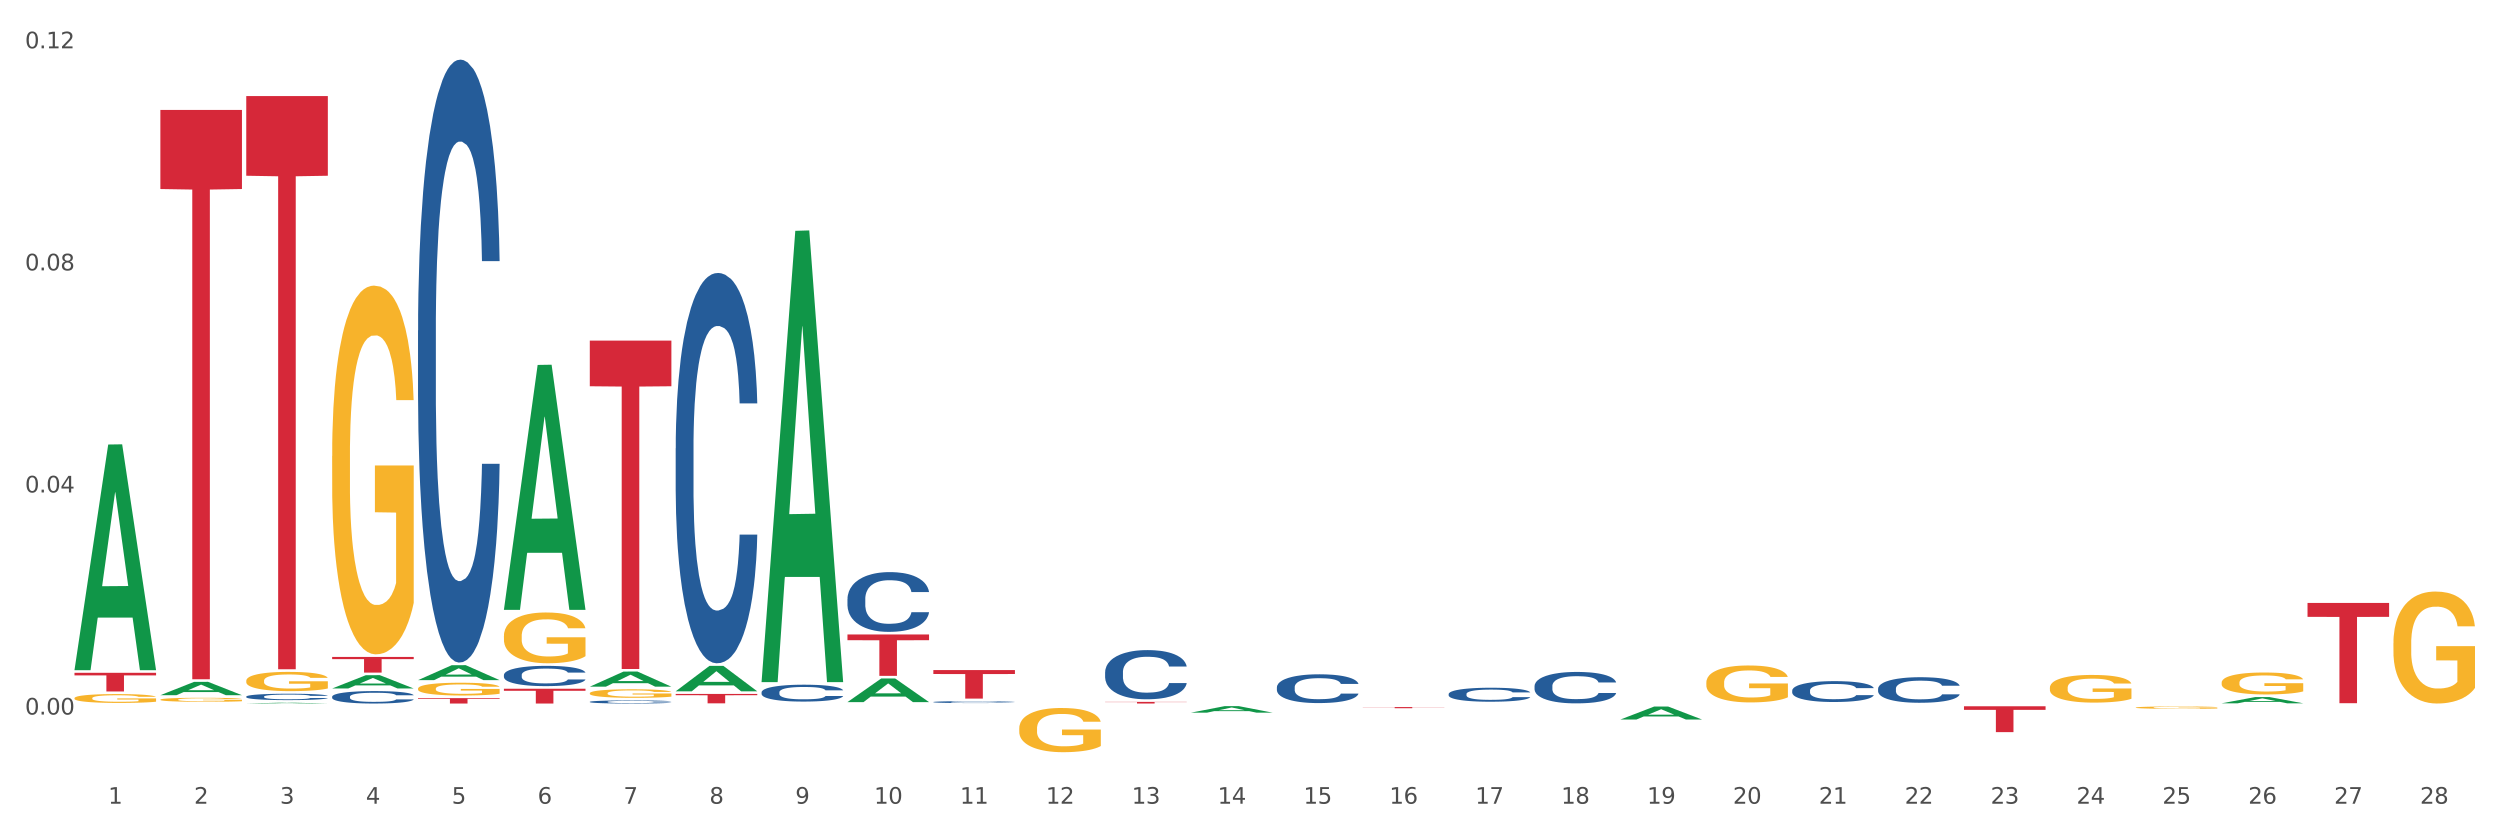 <?xml version="1.0" encoding="utf-8" standalone="no"?>
<!DOCTYPE svg PUBLIC "-//W3C//DTD SVG 1.1//EN"
  "http://www.w3.org/Graphics/SVG/1.1/DTD/svg11.dtd">
<svg xmlns:xlink="http://www.w3.org/1999/xlink" width="1080pt" height="360pt" viewBox="0 0 1080 360" xmlns="http://www.w3.org/2000/svg" version="1.1">
 <rect x="0" y="0" width="1080" height="360" fill="#333333" stroke="none"/>
 <defs>
  <style type="text/css">*{stroke-linejoin: round; stroke-linecap: butt}</style>
 </defs>
 <g id="figure_1">
  <g id="patch_1">
   <path d="M 0 360 
L 1080 360 
L 1080 0 
L 0 0 
z
" style="fill: #ffffff; stroke: #ffffff; stroke-linejoin: miter"/>
  </g>
  <g id="axes_1">
   <g id="matplotlib.axis_1">
    <g id="xtick_1">
     <g id="text_1">
      <!-- 1 -->
      <g style="fill: #4d4d4d" transform="translate(46.745 347.204) scale(0.096 -0.096)">
       <defs>
        <path id="DejaVuSans-31" d="M 794 531 
L 1825 531 
L 1825 4091 
L 703 3866 
L 703 4441 
L 1819 4666 
L 2450 4666 
L 2450 531 
L 3481 531 
L 3481 0 
L 794 0 
L 794 531 
z
" transform="scale(0.016)"/>
       </defs>
       <use xlink:href="#DejaVuSans-31"/>
      </g>
     </g>
    </g>
    <g id="xtick_2">
     <g id="text_2">
      <!-- 2 -->
      <g style="fill: #4d4d4d" transform="translate(83.848 347.204) scale(0.096 -0.096)">
       <defs>
        <path id="DejaVuSans-32" d="M 1228 531 
L 3431 531 
L 3431 0 
L 469 0 
L 469 531 
Q 828 903 1448 1529 
Q 2069 2156 2228 2338 
Q 2531 2678 2651 2914 
Q 2772 3150 2772 3378 
Q 2772 3750 2511 3984 
Q 2250 4219 1831 4219 
Q 1534 4219 1204 4116 
Q 875 4013 500 3803 
L 500 4441 
Q 881 4594 1212 4672 
Q 1544 4750 1819 4750 
Q 2544 4750 2975 4387 
Q 3406 4025 3406 3419 
Q 3406 3131 3298 2873 
Q 3191 2616 2906 2266 
Q 2828 2175 2409 1742 
Q 1991 1309 1228 531 
z
" transform="scale(0.016)"/>
       </defs>
       <use xlink:href="#DejaVuSans-32"/>
      </g>
     </g>
    </g>
    <g id="xtick_3">
     <g id="text_3">
      <!-- 3 -->
      <g style="fill: #4d4d4d" transform="translate(120.951 347.204) scale(0.096 -0.096)">
       <defs>
        <path id="DejaVuSans-33" d="M 2597 2516 
Q 3050 2419 3304 2112 
Q 3559 1806 3559 1356 
Q 3559 666 3084 287 
Q 2609 -91 1734 -91 
Q 1441 -91 1130 -33 
Q 819 25 488 141 
L 488 750 
Q 750 597 1062 519 
Q 1375 441 1716 441 
Q 2309 441 2620 675 
Q 2931 909 2931 1356 
Q 2931 1769 2642 2001 
Q 2353 2234 1838 2234 
L 1294 2234 
L 1294 2753 
L 1863 2753 
Q 2328 2753 2575 2939 
Q 2822 3125 2822 3475 
Q 2822 3834 2567 4026 
Q 2313 4219 1838 4219 
Q 1578 4219 1281 4162 
Q 984 4106 628 3988 
L 628 4550 
Q 988 4650 1302 4700 
Q 1616 4750 1894 4750 
Q 2613 4750 3031 4423 
Q 3450 4097 3450 3541 
Q 3450 3153 3228 2886 
Q 3006 2619 2597 2516 
z
" transform="scale(0.016)"/>
       </defs>
       <use xlink:href="#DejaVuSans-33"/>
      </g>
     </g>
    </g>
    <g id="xtick_4">
     <g id="text_4">
      <!-- 4 -->
      <g style="fill: #4d4d4d" transform="translate(158.053 347.204) scale(0.096 -0.096)">
       <defs>
        <path id="DejaVuSans-34" d="M 2419 4116 
L 825 1625 
L 2419 1625 
L 2419 4116 
z
M 2253 4666 
L 3047 4666 
L 3047 1625 
L 3713 1625 
L 3713 1100 
L 3047 1100 
L 3047 0 
L 2419 0 
L 2419 1100 
L 313 1100 
L 313 1709 
L 2253 4666 
z
" transform="scale(0.016)"/>
       </defs>
       <use xlink:href="#DejaVuSans-34"/>
      </g>
     </g>
    </g>
    <g id="xtick_5">
     <g id="text_5">
      <!-- 5 -->
      <g style="fill: #4d4d4d" transform="translate(195.156 347.204) scale(0.096 -0.096)">
       <defs>
        <path id="DejaVuSans-35" d="M 691 4666 
L 3169 4666 
L 3169 4134 
L 1269 4134 
L 1269 2991 
Q 1406 3038 1543 3061 
Q 1681 3084 1819 3084 
Q 2600 3084 3056 2656 
Q 3513 2228 3513 1497 
Q 3513 744 3044 326 
Q 2575 -91 1722 -91 
Q 1428 -91 1123 -41 
Q 819 9 494 109 
L 494 744 
Q 775 591 1075 516 
Q 1375 441 1709 441 
Q 2250 441 2565 725 
Q 2881 1009 2881 1497 
Q 2881 1984 2565 2268 
Q 2250 2553 1709 2553 
Q 1456 2553 1204 2497 
Q 953 2441 691 2322 
L 691 4666 
z
" transform="scale(0.016)"/>
       </defs>
       <use xlink:href="#DejaVuSans-35"/>
      </g>
     </g>
    </g>
    <g id="xtick_6">
     <g id="text_6">
      <!-- 6 -->
      <g style="fill: #4d4d4d" transform="translate(232.259 347.204) scale(0.096 -0.096)">
       <defs>
        <path id="DejaVuSans-36" d="M 2113 2584 
Q 1688 2584 1439 2293 
Q 1191 2003 1191 1497 
Q 1191 994 1439 701 
Q 1688 409 2113 409 
Q 2538 409 2786 701 
Q 3034 994 3034 1497 
Q 3034 2003 2786 2293 
Q 2538 2584 2113 2584 
z
M 3366 4563 
L 3366 3988 
Q 3128 4100 2886 4159 
Q 2644 4219 2406 4219 
Q 1781 4219 1451 3797 
Q 1122 3375 1075 2522 
Q 1259 2794 1537 2939 
Q 1816 3084 2150 3084 
Q 2853 3084 3261 2657 
Q 3669 2231 3669 1497 
Q 3669 778 3244 343 
Q 2819 -91 2113 -91 
Q 1303 -91 875 529 
Q 447 1150 447 2328 
Q 447 3434 972 4092 
Q 1497 4750 2381 4750 
Q 2619 4750 2861 4703 
Q 3103 4656 3366 4563 
z
" transform="scale(0.016)"/>
       </defs>
       <use xlink:href="#DejaVuSans-36"/>
      </g>
     </g>
    </g>
    <g id="xtick_7">
     <g id="text_7">
      <!-- 7 -->
      <g style="fill: #4d4d4d" transform="translate(269.362 347.204) scale(0.096 -0.096)">
       <defs>
        <path id="DejaVuSans-37" d="M 525 4666 
L 3525 4666 
L 3525 4397 
L 1831 0 
L 1172 0 
L 2766 4134 
L 525 4134 
L 525 4666 
z
" transform="scale(0.016)"/>
       </defs>
       <use xlink:href="#DejaVuSans-37"/>
      </g>
     </g>
    </g>
    <g id="xtick_8">
     <g id="text_8">
      <!-- 8 -->
      <g style="fill: #4d4d4d" transform="translate(306.465 347.204) scale(0.096 -0.096)">
       <defs>
        <path id="DejaVuSans-38" d="M 2034 2216 
Q 1584 2216 1326 1975 
Q 1069 1734 1069 1313 
Q 1069 891 1326 650 
Q 1584 409 2034 409 
Q 2484 409 2743 651 
Q 3003 894 3003 1313 
Q 3003 1734 2745 1975 
Q 2488 2216 2034 2216 
z
M 1403 2484 
Q 997 2584 770 2862 
Q 544 3141 544 3541 
Q 544 4100 942 4425 
Q 1341 4750 2034 4750 
Q 2731 4750 3128 4425 
Q 3525 4100 3525 3541 
Q 3525 3141 3298 2862 
Q 3072 2584 2669 2484 
Q 3125 2378 3379 2068 
Q 3634 1759 3634 1313 
Q 3634 634 3220 271 
Q 2806 -91 2034 -91 
Q 1263 -91 848 271 
Q 434 634 434 1313 
Q 434 1759 690 2068 
Q 947 2378 1403 2484 
z
M 1172 3481 
Q 1172 3119 1398 2916 
Q 1625 2713 2034 2713 
Q 2441 2713 2670 2916 
Q 2900 3119 2900 3481 
Q 2900 3844 2670 4047 
Q 2441 4250 2034 4250 
Q 1625 4250 1398 4047 
Q 1172 3844 1172 3481 
z
" transform="scale(0.016)"/>
       </defs>
       <use xlink:href="#DejaVuSans-38"/>
      </g>
     </g>
    </g>
    <g id="xtick_9">
     <g id="text_9">
      <!-- 9 -->
      <g style="fill: #4d4d4d" transform="translate(343.568 347.204) scale(0.096 -0.096)">
       <defs>
        <path id="DejaVuSans-39" d="M 703 97 
L 703 672 
Q 941 559 1184 500 
Q 1428 441 1663 441 
Q 2288 441 2617 861 
Q 2947 1281 2994 2138 
Q 2813 1869 2534 1725 
Q 2256 1581 1919 1581 
Q 1219 1581 811 2004 
Q 403 2428 403 3163 
Q 403 3881 828 4315 
Q 1253 4750 1959 4750 
Q 2769 4750 3195 4129 
Q 3622 3509 3622 2328 
Q 3622 1225 3098 567 
Q 2575 -91 1691 -91 
Q 1453 -91 1209 -44 
Q 966 3 703 97 
z
M 1959 2075 
Q 2384 2075 2632 2365 
Q 2881 2656 2881 3163 
Q 2881 3666 2632 3958 
Q 2384 4250 1959 4250 
Q 1534 4250 1286 3958 
Q 1038 3666 1038 3163 
Q 1038 2656 1286 2365 
Q 1534 2075 1959 2075 
z
" transform="scale(0.016)"/>
       </defs>
       <use xlink:href="#DejaVuSans-39"/>
      </g>
     </g>
    </g>
    <g id="xtick_10">
     <g id="text_10">
      <!-- 10 -->
      <g style="fill: #4d4d4d" transform="translate(377.617 347.204) scale(0.096 -0.096)">
       <defs>
        <path id="DejaVuSans-30" d="M 2034 4250 
Q 1547 4250 1301 3770 
Q 1056 3291 1056 2328 
Q 1056 1369 1301 889 
Q 1547 409 2034 409 
Q 2525 409 2770 889 
Q 3016 1369 3016 2328 
Q 3016 3291 2770 3770 
Q 2525 4250 2034 4250 
z
M 2034 4750 
Q 2819 4750 3233 4129 
Q 3647 3509 3647 2328 
Q 3647 1150 3233 529 
Q 2819 -91 2034 -91 
Q 1250 -91 836 529 
Q 422 1150 422 2328 
Q 422 3509 836 4129 
Q 1250 4750 2034 4750 
z
" transform="scale(0.016)"/>
       </defs>
       <use xlink:href="#DejaVuSans-31"/>
       <use xlink:href="#DejaVuSans-30" transform="translate(63.623 0)"/>
      </g>
     </g>
    </g>
    <g id="xtick_11">
     <g id="text_11">
      <!-- 11 -->
      <g style="fill: #4d4d4d" transform="translate(414.719 347.204) scale(0.096 -0.096)">
       <use xlink:href="#DejaVuSans-31"/>
       <use xlink:href="#DejaVuSans-31" transform="translate(63.623 0)"/>
      </g>
     </g>
    </g>
    <g id="xtick_12">
     <g id="text_12">
      <!-- 12 -->
      <g style="fill: #4d4d4d" transform="translate(451.822 347.204) scale(0.096 -0.096)">
       <use xlink:href="#DejaVuSans-31"/>
       <use xlink:href="#DejaVuSans-32" transform="translate(63.623 0)"/>
      </g>
     </g>
    </g>
    <g id="xtick_13">
     <g id="text_13">
      <!-- 13 -->
      <g style="fill: #4d4d4d" transform="translate(488.925 347.204) scale(0.096 -0.096)">
       <use xlink:href="#DejaVuSans-31"/>
       <use xlink:href="#DejaVuSans-33" transform="translate(63.623 0)"/>
      </g>
     </g>
    </g>
    <g id="xtick_14">
     <g id="text_14">
      <!-- 14 -->
      <g style="fill: #4d4d4d" transform="translate(526.028 347.204) scale(0.096 -0.096)">
       <use xlink:href="#DejaVuSans-31"/>
       <use xlink:href="#DejaVuSans-34" transform="translate(63.623 0)"/>
      </g>
     </g>
    </g>
    <g id="xtick_15">
     <g id="text_15">
      <!-- 15 -->
      <g style="fill: #4d4d4d" transform="translate(563.131 347.204) scale(0.096 -0.096)">
       <use xlink:href="#DejaVuSans-31"/>
       <use xlink:href="#DejaVuSans-35" transform="translate(63.623 0)"/>
      </g>
     </g>
    </g>
    <g id="xtick_16">
     <g id="text_16">
      <!-- 16 -->
      <g style="fill: #4d4d4d" transform="translate(600.234 347.204) scale(0.096 -0.096)">
       <use xlink:href="#DejaVuSans-31"/>
       <use xlink:href="#DejaVuSans-36" transform="translate(63.623 0)"/>
      </g>
     </g>
    </g>
    <g id="xtick_17">
     <g id="text_17">
      <!-- 17 -->
      <g style="fill: #4d4d4d" transform="translate(637.337 347.204) scale(0.096 -0.096)">
       <use xlink:href="#DejaVuSans-31"/>
       <use xlink:href="#DejaVuSans-37" transform="translate(63.623 0)"/>
      </g>
     </g>
    </g>
    <g id="xtick_18">
     <g id="text_18">
      <!-- 18 -->
      <g style="fill: #4d4d4d" transform="translate(674.44 347.204) scale(0.096 -0.096)">
       <use xlink:href="#DejaVuSans-31"/>
       <use xlink:href="#DejaVuSans-38" transform="translate(63.623 0)"/>
      </g>
     </g>
    </g>
    <g id="xtick_19">
     <g id="text_19">
      <!-- 19 -->
      <g style="fill: #4d4d4d" transform="translate(711.542 347.204) scale(0.096 -0.096)">
       <use xlink:href="#DejaVuSans-31"/>
       <use xlink:href="#DejaVuSans-39" transform="translate(63.623 0)"/>
      </g>
     </g>
    </g>
    <g id="xtick_20">
     <g id="text_20">
      <!-- 20 -->
      <g style="fill: #4d4d4d" transform="translate(748.645 347.204) scale(0.096 -0.096)">
       <use xlink:href="#DejaVuSans-32"/>
       <use xlink:href="#DejaVuSans-30" transform="translate(63.623 0)"/>
      </g>
     </g>
    </g>
    <g id="xtick_21">
     <g id="text_21">
      <!-- 21 -->
      <g style="fill: #4d4d4d" transform="translate(785.748 347.204) scale(0.096 -0.096)">
       <use xlink:href="#DejaVuSans-32"/>
       <use xlink:href="#DejaVuSans-31" transform="translate(63.623 0)"/>
      </g>
     </g>
    </g>
    <g id="xtick_22">
     <g id="text_22">
      <!-- 22 -->
      <g style="fill: #4d4d4d" transform="translate(822.851 347.204) scale(0.096 -0.096)">
       <use xlink:href="#DejaVuSans-32"/>
       <use xlink:href="#DejaVuSans-32" transform="translate(63.623 0)"/>
      </g>
     </g>
    </g>
    <g id="xtick_23">
     <g id="text_23">
      <!-- 23 -->
      <g style="fill: #4d4d4d" transform="translate(859.954 347.204) scale(0.096 -0.096)">
       <use xlink:href="#DejaVuSans-32"/>
       <use xlink:href="#DejaVuSans-33" transform="translate(63.623 0)"/>
      </g>
     </g>
    </g>
    <g id="xtick_24">
     <g id="text_24">
      <!-- 24 -->
      <g style="fill: #4d4d4d" transform="translate(897.057 347.204) scale(0.096 -0.096)">
       <use xlink:href="#DejaVuSans-32"/>
       <use xlink:href="#DejaVuSans-34" transform="translate(63.623 0)"/>
      </g>
     </g>
    </g>
    <g id="xtick_25">
     <g id="text_25">
      <!-- 25 -->
      <g style="fill: #4d4d4d" transform="translate(934.16 347.204) scale(0.096 -0.096)">
       <use xlink:href="#DejaVuSans-32"/>
       <use xlink:href="#DejaVuSans-35" transform="translate(63.623 0)"/>
      </g>
     </g>
    </g>
    <g id="xtick_26">
     <g id="text_26">
      <!-- 26 -->
      <g style="fill: #4d4d4d" transform="translate(971.262 347.204) scale(0.096 -0.096)">
       <use xlink:href="#DejaVuSans-32"/>
       <use xlink:href="#DejaVuSans-36" transform="translate(63.623 0)"/>
      </g>
     </g>
    </g>
    <g id="xtick_27">
     <g id="text_27">
      <!-- 27 -->
      <g style="fill: #4d4d4d" transform="translate(1008.365 347.204) scale(0.096 -0.096)">
       <use xlink:href="#DejaVuSans-32"/>
       <use xlink:href="#DejaVuSans-37" transform="translate(63.623 0)"/>
      </g>
     </g>
    </g>
    <g id="xtick_28">
     <g id="text_28">
      <!-- 28 -->
      <g style="fill: #4d4d4d" transform="translate(1045.468 347.204) scale(0.096 -0.096)">
       <use xlink:href="#DejaVuSans-32"/>
       <use xlink:href="#DejaVuSans-38" transform="translate(63.623 0)"/>
      </g>
     </g>
    </g>
    <g id="xtick_29"/>
    <g id="xtick_30"/>
    <g id="xtick_31"/>
    <g id="xtick_32"/>
    <g id="xtick_33"/>
    <g id="xtick_34"/>
    <g id="xtick_35"/>
    <g id="xtick_36"/>
    <g id="xtick_37"/>
    <g id="xtick_38"/>
    <g id="xtick_39"/>
    <g id="xtick_40"/>
    <g id="xtick_41"/>
    <g id="xtick_42"/>
    <g id="xtick_43"/>
    <g id="xtick_44"/>
    <g id="xtick_45"/>
    <g id="xtick_46"/>
    <g id="xtick_47"/>
    <g id="xtick_48"/>
    <g id="xtick_49"/>
    <g id="xtick_50"/>
    <g id="xtick_51"/>
    <g id="xtick_52"/>
    <g id="xtick_53"/>
    <g id="xtick_54"/>
    <g id="xtick_55"/>
   </g>
   <g id="matplotlib.axis_2">
    <g id="ytick_1">
     <g id="text_29">
      <!-- 0.00 -->
      <g style="fill: #4d4d4d" transform="translate(10.8 308.687) scale(0.096 -0.096)">
       <defs>
        <path id="DejaVuSans-2e" d="M 684 794 
L 1344 794 
L 1344 0 
L 684 0 
L 684 794 
z
" transform="scale(0.016)"/>
       </defs>
       <use xlink:href="#DejaVuSans-30"/>
       <use xlink:href="#DejaVuSans-2e" transform="translate(63.623 0)"/>
       <use xlink:href="#DejaVuSans-30" transform="translate(95.41 0)"/>
       <use xlink:href="#DejaVuSans-30" transform="translate(159.033 0)"/>
      </g>
     </g>
    </g>
    <g id="ytick_2">
     <g id="text_30">
      <!-- 0.04 -->
      <g style="fill: #4d4d4d" transform="translate(10.8 212.748) scale(0.096 -0.096)">
       <use xlink:href="#DejaVuSans-30"/>
       <use xlink:href="#DejaVuSans-2e" transform="translate(63.623 0)"/>
       <use xlink:href="#DejaVuSans-30" transform="translate(95.41 0)"/>
       <use xlink:href="#DejaVuSans-34" transform="translate(159.033 0)"/>
      </g>
     </g>
    </g>
    <g id="ytick_3">
     <g id="text_31">
      <!-- 0.08 -->
      <g style="fill: #4d4d4d" transform="translate(10.8 116.81) scale(0.096 -0.096)">
       <use xlink:href="#DejaVuSans-30"/>
       <use xlink:href="#DejaVuSans-2e" transform="translate(63.623 0)"/>
       <use xlink:href="#DejaVuSans-30" transform="translate(95.41 0)"/>
       <use xlink:href="#DejaVuSans-38" transform="translate(159.033 0)"/>
      </g>
     </g>
    </g>
    <g id="ytick_4">
     <g id="text_32">
      <!-- 0.12 -->
      <g style="fill: #4d4d4d" transform="translate(10.8 20.872) scale(0.096 -0.096)">
       <use xlink:href="#DejaVuSans-30"/>
       <use xlink:href="#DejaVuSans-2e" transform="translate(63.623 0)"/>
       <use xlink:href="#DejaVuSans-31" transform="translate(95.41 0)"/>
       <use xlink:href="#DejaVuSans-32" transform="translate(159.033 0)"/>
      </g>
     </g>
    </g>
    <g id="ytick_5"/>
    <g id="ytick_6"/>
    <g id="ytick_7"/>
   </g>
   <g id="PolyCollection_1">
    <path d="M 32.175 289.356 
L 32.211 289.264 
L 46.746 192.033 
L 52.779 191.941 
L 67.423 289.539 
L 60.446 289.539 
L 57.284 266.812 
L 42.277 266.812 
L 42.168 267.179 
L 39.116 289.539 
L 32.175 289.539 
L 32.175 289.356 
L 44.166 253.249 
L 55.395 253.158 
L 49.835 212.744 
L 49.763 212.561 
L 49.69 212.836 
L 44.13 253.158 
L 44.166 253.249 
L 32.175 289.356 
z
" clip-path="url(#p7464dc4094)" style="fill: #109648"/>
    <path d="M 254.792 303.182 
L 254.834 303.18 
L 254.834 303.146 
L 254.959 303.099 
L 255.417 303.013 
L 256 302.948 
L 257 302.872 
L 257.542 302.84 
L 258.25 302.804 
L 259.709 302.747 
L 261.375 302.698 
L 262.542 302.671 
L 263.417 302.653 
L 265.375 302.623 
L 266.5 302.609 
L 267.666 302.598 
L 268.666 302.591 
L 270.333 302.582 
L 271.666 302.578 
L 273.208 302.577 
L 274.499 302.578 
L 276.207 302.583 
L 278.707 302.598 
L 279.666 302.607 
L 280.957 302.621 
L 282.29 302.641 
L 283.374 302.661 
L 284.624 302.689 
L 285.915 302.726 
L 287.165 302.773 
L 288.04 302.816 
L 288.748 302.861 
L 289.373 302.916 
L 289.832 302.976 
L 290.04 303.027 
L 282.415 303.027 
L 282.207 302.981 
L 281.79 302.932 
L 281.374 302.899 
L 280.915 302.872 
L 280.207 302.841 
L 279.582 302.822 
L 278.541 302.798 
L 277.582 302.784 
L 276.791 302.775 
L 275.832 302.768 
L 273.791 302.76 
L 272.333 302.76 
L 271.416 302.763 
L 270.291 302.769 
L 269.333 302.777 
L 268.208 302.792 
L 267.333 302.808 
L 266.458 302.829 
L 265.958 302.844 
L 265.208 302.871 
L 264.708 302.893 
L 264.042 302.931 
L 263.667 302.958 
L 263 303.028 
L 262.708 303.08 
L 262.583 303.115 
L 262.5 303.155 
L 262.5 303.346 
L 262.75 303.432 
L 262.958 303.469 
L 263.292 303.511 
L 263.917 303.565 
L 264.833 303.618 
L 265.791 303.656 
L 266.583 303.679 
L 267.333 303.696 
L 268.083 303.71 
L 269 303.722 
L 269.75 303.729 
L 270.874 303.737 
L 272.208 303.741 
L 273.249 303.741 
L 275.374 303.734 
L 276.332 303.728 
L 277.249 303.72 
L 278.249 303.706 
L 279.041 303.691 
L 279.499 303.68 
L 280.249 303.657 
L 280.832 303.632 
L 281.332 303.604 
L 281.665 303.58 
L 282.04 303.543 
L 282.332 303.501 
L 282.415 303.479 
L 290.04 303.479 
L 289.873 303.523 
L 289.582 303.566 
L 288.998 303.624 
L 288.54 303.657 
L 287.832 303.698 
L 287.082 303.732 
L 286.04 303.77 
L 285.082 303.798 
L 284.082 303.823 
L 282.999 303.845 
L 281.04 303.876 
L 280.332 303.884 
L 278.832 303.899 
L 277.666 303.908 
L 275.957 303.916 
L 274.208 303.921 
L 272.374 303.922 
L 270.749 303.92 
L 268.958 303.913 
L 267.833 303.905 
L 266.583 303.894 
L 265.125 303.877 
L 263.75 303.856 
L 262.458 303.831 
L 261.25 303.803 
L 260.125 303.771 
L 258.667 303.718 
L 257.584 303.667 
L 256.792 303.619 
L 256.25 303.578 
L 255.709 303.527 
L 255.417 303.491 
L 254.959 303.405 
L 254.792 303.325 
L 254.792 303.182 
z
" clip-path="url(#p7464dc4094)" style="fill: #255c99"/>
    <path d="M 217.689 291.582 
L 217.731 291.574 
L 217.731 291.35 
L 217.856 291.046 
L 218.314 290.486 
L 218.898 290.062 
L 219.898 289.566 
L 220.439 289.358 
L 221.147 289.126 
L 222.606 288.75 
L 224.272 288.43 
L 225.439 288.254 
L 226.314 288.142 
L 228.272 287.942 
L 229.397 287.854 
L 230.563 287.782 
L 231.563 287.734 
L 233.23 287.678 
L 234.563 287.654 
L 236.105 287.646 
L 237.396 287.654 
L 239.105 287.686 
L 241.604 287.782 
L 242.563 287.838 
L 243.854 287.934 
L 245.188 288.062 
L 246.271 288.19 
L 247.521 288.374 
L 248.812 288.614 
L 250.062 288.918 
L 250.937 289.198 
L 251.645 289.494 
L 252.27 289.854 
L 252.729 290.246 
L 252.937 290.574 
L 245.313 290.574 
L 245.104 290.278 
L 244.688 289.958 
L 244.271 289.742 
L 243.813 289.566 
L 243.104 289.366 
L 242.479 289.238 
L 241.438 289.086 
L 240.48 288.99 
L 239.688 288.934 
L 238.73 288.886 
L 236.688 288.838 
L 235.23 288.838 
L 234.313 288.854 
L 233.188 288.894 
L 232.23 288.95 
L 231.105 289.046 
L 230.23 289.15 
L 229.355 289.286 
L 228.855 289.382 
L 228.105 289.558 
L 227.605 289.702 
L 226.939 289.95 
L 226.564 290.126 
L 225.897 290.582 
L 225.605 290.918 
L 225.48 291.15 
L 225.397 291.406 
L 225.397 292.654 
L 225.647 293.214 
L 225.855 293.454 
L 226.189 293.726 
L 226.814 294.078 
L 227.73 294.422 
L 228.689 294.67 
L 229.48 294.822 
L 230.23 294.934 
L 230.98 295.022 
L 231.897 295.102 
L 232.647 295.15 
L 233.772 295.198 
L 235.105 295.221 
L 236.146 295.221 
L 238.271 295.182 
L 239.23 295.142 
L 240.146 295.086 
L 241.146 294.998 
L 241.938 294.902 
L 242.396 294.83 
L 243.146 294.678 
L 243.729 294.518 
L 244.229 294.334 
L 244.563 294.174 
L 244.938 293.934 
L 245.229 293.662 
L 245.313 293.518 
L 252.937 293.518 
L 252.77 293.806 
L 252.479 294.086 
L 251.895 294.462 
L 251.437 294.678 
L 250.729 294.942 
L 249.979 295.166 
L 248.937 295.413 
L 247.979 295.597 
L 246.979 295.757 
L 245.896 295.901 
L 243.938 296.101 
L 243.229 296.157 
L 241.729 296.253 
L 240.563 296.309 
L 238.855 296.365 
L 237.105 296.397 
L 235.272 296.405 
L 233.647 296.389 
L 231.855 296.341 
L 230.73 296.293 
L 229.48 296.221 
L 228.022 296.109 
L 226.647 295.973 
L 225.355 295.813 
L 224.147 295.629 
L 223.022 295.421 
L 221.564 295.078 
L 220.481 294.742 
L 219.689 294.43 
L 219.148 294.166 
L 218.606 293.83 
L 218.314 293.598 
L 217.856 293.038 
L 217.689 292.518 
L 217.689 291.582 
z
" clip-path="url(#p7464dc4094)" style="fill: #255c99"/>
    <path d="M 180.586 142.794 
L 180.628 142.557 
L 180.628 135.896 
L 180.753 126.857 
L 181.211 110.205 
L 181.795 97.598 
L 182.795 82.85 
L 183.336 76.665 
L 184.045 69.767 
L 185.503 58.586 
L 187.169 49.071 
L 188.336 43.838 
L 189.211 40.508 
L 191.169 34.561 
L 192.294 31.944 
L 193.461 29.803 
L 194.461 28.376 
L 196.127 26.711 
L 197.46 25.997 
L 199.002 25.759 
L 200.294 25.997 
L 202.002 26.949 
L 204.502 29.803 
L 205.46 31.469 
L 206.751 34.323 
L 208.085 38.129 
L 209.168 41.935 
L 210.418 47.406 
L 211.709 54.542 
L 212.959 63.582 
L 213.834 71.907 
L 214.543 80.709 
L 215.168 91.413 
L 215.626 103.069 
L 215.834 112.822 
L 208.21 112.822 
L 208.001 104.021 
L 207.585 94.506 
L 207.168 88.083 
L 206.71 82.85 
L 206.001 76.903 
L 205.377 73.097 
L 204.335 68.577 
L 203.377 65.723 
L 202.585 64.058 
L 201.627 62.63 
L 199.585 61.203 
L 198.127 61.203 
L 197.21 61.679 
L 196.085 62.868 
L 195.127 64.533 
L 194.002 67.388 
L 193.127 70.48 
L 192.252 74.524 
L 191.752 77.379 
L 191.002 82.612 
L 190.502 86.894 
L 189.836 94.268 
L 189.461 99.501 
L 188.794 113.06 
L 188.503 123.051 
L 188.378 129.949 
L 188.294 137.561 
L 188.294 174.67 
L 188.544 191.321 
L 188.753 198.457 
L 189.086 206.545 
L 189.711 217.012 
L 190.627 227.24 
L 191.586 234.614 
L 192.377 239.134 
L 193.127 242.464 
L 193.877 245.081 
L 194.794 247.46 
L 195.544 248.887 
L 196.669 250.314 
L 198.002 251.028 
L 199.044 251.028 
L 201.168 249.839 
L 202.127 248.649 
L 203.043 246.984 
L 204.043 244.367 
L 204.835 241.513 
L 205.293 239.372 
L 206.043 234.852 
L 206.626 230.095 
L 207.126 224.624 
L 207.46 219.866 
L 207.835 212.73 
L 208.126 204.642 
L 208.21 200.36 
L 215.834 200.36 
L 215.668 208.924 
L 215.376 217.25 
L 214.793 228.43 
L 214.334 234.852 
L 213.626 242.702 
L 212.876 249.363 
L 211.834 256.737 
L 210.876 262.208 
L 209.876 266.966 
L 208.793 271.247 
L 206.835 277.194 
L 206.126 278.859 
L 204.627 281.714 
L 203.46 283.379 
L 201.752 285.044 
L 200.002 285.996 
L 198.169 286.234 
L 196.544 285.758 
L 194.752 284.33 
L 193.627 282.903 
L 192.377 280.762 
L 190.919 277.432 
L 189.544 273.388 
L 188.253 268.631 
L 187.044 263.16 
L 185.919 256.975 
L 184.461 246.746 
L 183.378 236.755 
L 182.586 227.478 
L 182.045 219.628 
L 181.503 209.637 
L 181.211 202.739 
L 180.753 186.088 
L 180.586 170.626 
L 180.586 142.794 
z
" clip-path="url(#p7464dc4094)" style="fill: #255c99"/>
    <path d="M 143.484 300.963 
L 143.525 300.958 
L 143.525 300.821 
L 143.65 300.634 
L 144.109 300.291 
L 144.692 300.03 
L 145.692 299.726 
L 146.233 299.599 
L 146.942 299.456 
L 148.4 299.226 
L 150.066 299.029 
L 151.233 298.921 
L 152.108 298.853 
L 154.066 298.73 
L 155.191 298.676 
L 156.358 298.632 
L 157.358 298.602 
L 159.024 298.568 
L 160.357 298.553 
L 161.899 298.548 
L 163.191 298.553 
L 164.899 298.573 
L 167.399 298.632 
L 168.357 298.666 
L 169.649 298.725 
L 170.982 298.803 
L 172.065 298.882 
L 173.315 298.995 
L 174.607 299.142 
L 175.856 299.329 
L 176.731 299.5 
L 177.44 299.682 
L 178.065 299.903 
L 178.523 300.143 
L 178.731 300.345 
L 171.107 300.345 
L 170.898 300.163 
L 170.482 299.967 
L 170.065 299.834 
L 169.607 299.726 
L 168.899 299.603 
L 168.274 299.525 
L 167.232 299.432 
L 166.274 299.373 
L 165.482 299.338 
L 164.524 299.309 
L 162.482 299.28 
L 161.024 299.28 
L 160.108 299.289 
L 158.983 299.314 
L 158.024 299.348 
L 156.899 299.407 
L 156.024 299.471 
L 155.149 299.554 
L 154.65 299.613 
L 153.9 299.721 
L 153.4 299.81 
L 152.733 299.962 
L 152.358 300.07 
L 151.691 300.349 
L 151.4 300.556 
L 151.275 300.698 
L 151.191 300.855 
L 151.191 301.621 
L 151.441 301.964 
L 151.65 302.111 
L 151.983 302.278 
L 152.608 302.494 
L 153.525 302.705 
L 154.483 302.857 
L 155.274 302.951 
L 156.024 303.019 
L 156.774 303.073 
L 157.691 303.122 
L 158.441 303.152 
L 159.566 303.181 
L 160.899 303.196 
L 161.941 303.196 
L 164.066 303.171 
L 165.024 303.147 
L 165.94 303.113 
L 166.94 303.059 
L 167.732 303 
L 168.19 302.955 
L 168.94 302.862 
L 169.524 302.764 
L 170.024 302.651 
L 170.357 302.553 
L 170.732 302.406 
L 171.023 302.239 
L 171.107 302.151 
L 178.731 302.151 
L 178.565 302.327 
L 178.273 302.499 
L 177.69 302.73 
L 177.231 302.862 
L 176.523 303.024 
L 175.773 303.162 
L 174.732 303.314 
L 173.773 303.427 
L 172.773 303.525 
L 171.69 303.613 
L 169.732 303.736 
L 169.024 303.77 
L 167.524 303.829 
L 166.357 303.863 
L 164.649 303.898 
L 162.899 303.917 
L 161.066 303.922 
L 159.441 303.913 
L 157.649 303.883 
L 156.524 303.854 
L 155.274 303.809 
L 153.816 303.741 
L 152.441 303.657 
L 151.15 303.559 
L 149.942 303.446 
L 148.817 303.319 
L 147.358 303.108 
L 146.275 302.902 
L 145.483 302.71 
L 144.942 302.548 
L 144.4 302.342 
L 144.109 302.2 
L 143.65 301.856 
L 143.484 301.537 
L 143.484 300.963 
z
" clip-path="url(#p7464dc4094)" style="fill: #255c99"/>
    <path d="M 32.175 301.61 
L 32.217 301.606 
L 32.217 301.481 
L 32.3 301.372 
L 32.716 301.11 
L 33.34 300.894 
L 33.798 300.778 
L 34.256 300.684 
L 34.797 300.59 
L 35.463 300.492 
L 36.669 300.349 
L 37.418 300.275 
L 38.334 300.198 
L 39.999 300.087 
L 41.205 300.024 
L 42.454 299.971 
L 44.493 299.909 
L 45.825 299.881 
L 47.24 299.86 
L 48.946 299.846 
L 50.236 299.842 
L 53.066 299.853 
L 55.479 299.884 
L 56.644 299.909 
L 58.143 299.95 
L 58.933 299.978 
L 60.223 300.034 
L 61.555 300.108 
L 62.471 300.171 
L 63.844 300.289 
L 64.884 300.408 
L 65.841 300.555 
L 66.341 300.656 
L 66.715 300.75 
L 67.048 300.859 
L 67.381 301.03 
L 59.89 301.03 
L 59.599 300.908 
L 59.141 300.792 
L 58.476 300.681 
L 57.893 300.611 
L 56.894 300.523 
L 55.979 300.467 
L 55.022 300.426 
L 53.856 300.391 
L 52.941 300.373 
L 51.651 300.359 
L 49.112 300.363 
L 47.406 300.391 
L 46.241 300.426 
L 45.492 300.457 
L 44.826 300.492 
L 44.077 300.541 
L 43.203 300.614 
L 42.579 300.681 
L 41.954 300.764 
L 41.455 300.848 
L 40.997 300.946 
L 40.623 301.051 
L 40.331 301.159 
L 40.082 301.292 
L 39.874 301.512 
L 39.874 301.991 
L 39.957 302.099 
L 40.165 302.242 
L 40.415 302.35 
L 40.831 302.48 
L 41.205 302.567 
L 41.913 302.693 
L 42.704 302.798 
L 43.328 302.864 
L 43.952 302.92 
L 45.034 302.997 
L 46.241 303.06 
L 47.281 303.098 
L 48.696 303.133 
L 49.653 303.147 
L 50.486 303.154 
L 52.525 303.154 
L 53.981 303.143 
L 55.604 303.119 
L 56.853 303.088 
L 57.893 303.049 
L 59.058 302.986 
L 59.807 302.927 
L 59.807 302.197 
L 50.652 302.193 
L 50.652 301.708 
L 67.423 301.708 
L 67.423 303.133 
L 66.715 303.206 
L 65.925 303.273 
L 65.092 303.332 
L 63.844 303.405 
L 62.346 303.475 
L 61.014 303.524 
L 59.599 303.566 
L 57.935 303.605 
L 55.771 303.64 
L 54.439 303.654 
L 52.774 303.664 
L 50.818 303.667 
L 49.112 303.66 
L 47.448 303.643 
L 45.7 303.612 
L 43.994 303.566 
L 42.704 303.521 
L 41.413 303.465 
L 40.04 303.391 
L 38.958 303.322 
L 38.126 303.259 
L 37.21 303.178 
L 36.212 303.074 
L 35.463 302.979 
L 34.797 302.881 
L 34.089 302.756 
L 33.59 302.647 
L 33.091 302.511 
L 32.799 302.41 
L 32.466 302.253 
L 32.217 302.033 
L 32.175 301.61 
z
" clip-path="url(#p7464dc4094)" style="fill: #f7b32b"/>
    <path d="M 32.175 290.657 
L 67.423 290.657 
L 67.423 291.778 
L 53.558 291.785 
L 53.558 298.725 
L 45.957 298.725 
L 45.957 291.785 
L 32.175 291.778 
L 32.175 290.664 
L 32.175 290.657 
z
" clip-path="url(#p7464dc4094)" style="fill: #d62839"/>
    <path d="M 69.278 47.478 
L 104.526 47.478 
L 104.526 81.658 
L 90.66 81.889 
L 90.66 293.434 
L 83.06 293.434 
L 83.06 81.889 
L 69.278 81.658 
L 69.278 47.709 
L 69.278 47.478 
z
" clip-path="url(#p7464dc4094)" style="fill: #d62839"/>
    <path d="M 106.381 41.508 
L 141.628 41.508 
L 141.628 75.92 
L 127.763 76.153 
L 127.763 289.137 
L 120.162 289.137 
L 120.162 76.153 
L 106.381 75.92 
L 106.381 41.74 
L 106.381 41.508 
z
" clip-path="url(#p7464dc4094)" style="fill: #d62839"/>
    <path d="M 143.484 283.803 
L 178.731 283.803 
L 178.731 284.741 
L 164.866 284.747 
L 164.866 290.554 
L 157.265 290.554 
L 157.265 284.747 
L 143.484 284.741 
L 143.484 283.809 
L 143.484 283.803 
z
" clip-path="url(#p7464dc4094)" style="fill: #d62839"/>
    <path d="M 180.586 301.58 
L 215.834 301.58 
L 215.834 301.906 
L 201.969 301.908 
L 201.969 303.922 
L 194.368 303.922 
L 194.368 301.908 
L 180.586 301.906 
L 180.586 301.583 
L 180.586 301.58 
z
" clip-path="url(#p7464dc4094)" style="fill: #d62839"/>
    <path d="M 217.689 297.522 
L 252.937 297.522 
L 252.937 298.412 
L 239.072 298.418 
L 239.072 303.922 
L 231.471 303.922 
L 231.471 298.418 
L 217.689 298.412 
L 217.689 297.528 
L 217.689 297.522 
z
" clip-path="url(#p7464dc4094)" style="fill: #d62839"/>
    <path d="M 254.792 147.15 
L 290.04 147.15 
L 290.04 166.862 
L 276.175 166.995 
L 276.175 288.996 
L 268.574 288.996 
L 268.574 166.995 
L 254.792 166.862 
L 254.792 147.283 
L 254.792 147.15 
z
" clip-path="url(#p7464dc4094)" style="fill: #d62839"/>
    <path d="M 291.895 299.773 
L 327.143 299.773 
L 327.143 300.339 
L 313.278 300.342 
L 313.278 303.845 
L 305.677 303.845 
L 305.677 300.342 
L 291.895 300.339 
L 291.895 299.776 
L 291.895 299.773 
z
" clip-path="url(#p7464dc4094)" style="fill: #d62839"/>
    <path d="M 366.101 274.086 
L 401.348 274.086 
L 401.348 276.572 
L 387.483 276.589 
L 387.483 291.979 
L 379.882 291.979 
L 379.882 276.589 
L 366.101 276.572 
L 366.101 274.102 
L 366.101 274.086 
z
" clip-path="url(#p7464dc4094)" style="fill: #d62839"/>
    <path d="M 403.204 289.468 
L 438.451 289.468 
L 438.451 291.179 
L 424.586 291.191 
L 424.586 301.783 
L 416.985 301.783 
L 416.985 291.191 
L 403.204 291.179 
L 403.204 289.48 
L 403.204 289.468 
z
" clip-path="url(#p7464dc4094)" style="fill: #d62839"/>
    <path d="M 477.409 303.21 
L 512.657 303.21 
L 512.657 303.309 
L 498.792 303.31 
L 498.792 303.922 
L 491.191 303.922 
L 491.191 303.31 
L 477.409 303.309 
L 477.409 303.211 
L 477.409 303.21 
z
" clip-path="url(#p7464dc4094)" style="fill: #d62839"/>
    <path d="M 588.718 305.451 
L 623.966 305.451 
L 623.966 305.521 
L 610.1 305.521 
L 610.1 305.952 
L 602.5 305.952 
L 602.5 305.521 
L 588.718 305.521 
L 588.718 305.451 
L 588.718 305.451 
z
" clip-path="url(#p7464dc4094)" style="fill: #d62839"/>
    <path d="M 291.895 193.684 
L 291.937 193.53 
L 291.937 189.218 
L 292.062 183.366 
L 292.52 172.587 
L 293.103 164.425 
L 294.103 154.878 
L 294.645 150.874 
L 295.353 146.408 
L 296.811 139.171 
L 298.478 133.011 
L 299.645 129.623 
L 300.519 127.467 
L 302.478 123.618 
L 303.603 121.924 
L 304.769 120.538 
L 305.769 119.614 
L 307.436 118.536 
L 308.769 118.074 
L 310.311 117.92 
L 311.602 118.074 
L 313.31 118.69 
L 315.81 120.538 
L 316.768 121.616 
L 318.06 123.464 
L 319.393 125.927 
L 320.477 128.391 
L 321.726 131.933 
L 323.018 136.553 
L 324.268 142.405 
L 325.143 147.794 
L 325.851 153.492 
L 326.476 160.422 
L 326.934 167.967 
L 327.143 174.281 
L 319.518 174.281 
L 319.31 168.583 
L 318.893 162.423 
L 318.477 158.266 
L 318.018 154.878 
L 317.31 151.028 
L 316.685 148.564 
L 315.643 145.638 
L 314.685 143.79 
L 313.894 142.713 
L 312.935 141.789 
L 310.894 140.865 
L 309.436 140.865 
L 308.519 141.173 
L 307.394 141.943 
L 306.436 143.02 
L 305.311 144.868 
L 304.436 146.87 
L 303.561 149.488 
L 303.061 151.336 
L 302.311 154.724 
L 301.811 157.496 
L 301.144 162.269 
L 300.769 165.657 
L 300.103 174.435 
L 299.811 180.902 
L 299.686 185.368 
L 299.603 190.296 
L 299.603 214.319 
L 299.853 225.098 
L 300.061 229.718 
L 300.394 234.954 
L 301.019 241.729 
L 301.936 248.351 
L 302.894 253.125 
L 303.686 256.05 
L 304.436 258.206 
L 305.186 259.9 
L 306.102 261.44 
L 306.852 262.364 
L 307.977 263.288 
L 309.311 263.75 
L 310.352 263.75 
L 312.477 262.98 
L 313.435 262.21 
L 314.352 261.132 
L 315.352 259.438 
L 316.143 257.59 
L 316.602 256.204 
L 317.352 253.279 
L 317.935 250.199 
L 318.435 246.657 
L 318.768 243.577 
L 319.143 238.957 
L 319.435 233.722 
L 319.518 230.95 
L 327.143 230.95 
L 326.976 236.493 
L 326.684 241.883 
L 326.101 249.121 
L 325.643 253.279 
L 324.935 258.36 
L 324.185 262.672 
L 323.143 267.446 
L 322.185 270.988 
L 321.185 274.067 
L 320.102 276.839 
L 318.143 280.689 
L 317.435 281.767 
L 315.935 283.615 
L 314.769 284.693 
L 313.06 285.771 
L 311.31 286.387 
L 309.477 286.541 
L 307.852 286.233 
L 306.061 285.309 
L 304.936 284.385 
L 303.686 282.999 
L 302.228 280.843 
L 300.853 278.225 
L 299.561 275.145 
L 298.353 271.604 
L 297.228 267.6 
L 295.77 260.978 
L 294.687 254.511 
L 293.895 248.505 
L 293.353 243.423 
L 292.812 236.955 
L 292.52 232.49 
L 292.062 221.71 
L 291.895 211.701 
L 291.895 193.684 
z
" clip-path="url(#p7464dc4094)" style="fill: #255c99"/>
    <path d="M 328.998 299.065 
L 329.04 299.058 
L 329.04 298.872 
L 329.165 298.619 
L 329.623 298.152 
L 330.206 297.799 
L 331.206 297.386 
L 331.748 297.212 
L 332.456 297.019 
L 333.914 296.706 
L 335.581 296.439 
L 336.747 296.293 
L 337.622 296.199 
L 339.581 296.033 
L 340.705 295.96 
L 341.872 295.9 
L 342.872 295.86 
L 344.539 295.813 
L 345.872 295.793 
L 347.413 295.786 
L 348.705 295.793 
L 350.413 295.82 
L 352.913 295.9 
L 353.871 295.946 
L 355.163 296.026 
L 356.496 296.133 
L 357.579 296.239 
L 358.829 296.393 
L 360.121 296.593 
L 361.371 296.846 
L 362.246 297.079 
L 362.954 297.326 
L 363.579 297.626 
L 364.037 297.952 
L 364.246 298.225 
L 356.621 298.225 
L 356.413 297.979 
L 355.996 297.712 
L 355.58 297.532 
L 355.121 297.386 
L 354.413 297.219 
L 353.788 297.112 
L 352.746 296.986 
L 351.788 296.906 
L 350.996 296.859 
L 350.038 296.819 
L 347.997 296.779 
L 346.538 296.779 
L 345.622 296.793 
L 344.497 296.826 
L 343.539 296.873 
L 342.414 296.953 
L 341.539 297.039 
L 340.664 297.152 
L 340.164 297.232 
L 339.414 297.379 
L 338.914 297.499 
L 338.247 297.706 
L 337.872 297.852 
L 337.206 298.232 
L 336.914 298.512 
L 336.789 298.705 
L 336.706 298.918 
L 336.706 299.958 
L 336.956 300.425 
L 337.164 300.625 
L 337.497 300.851 
L 338.122 301.144 
L 339.039 301.431 
L 339.997 301.637 
L 340.789 301.764 
L 341.539 301.857 
L 342.289 301.931 
L 343.205 301.997 
L 343.955 302.037 
L 345.08 302.077 
L 346.413 302.097 
L 347.455 302.097 
L 349.58 302.064 
L 350.538 302.031 
L 351.455 301.984 
L 352.455 301.911 
L 353.246 301.831 
L 353.705 301.771 
L 354.455 301.644 
L 355.038 301.511 
L 355.538 301.358 
L 355.871 301.224 
L 356.246 301.024 
L 356.538 300.798 
L 356.621 300.678 
L 364.246 300.678 
L 364.079 300.918 
L 363.787 301.151 
L 363.204 301.464 
L 362.746 301.644 
L 362.037 301.864 
L 361.287 302.051 
L 360.246 302.257 
L 359.288 302.411 
L 358.288 302.544 
L 357.204 302.664 
L 355.246 302.83 
L 354.538 302.877 
L 353.038 302.957 
L 351.871 303.004 
L 350.163 303.05 
L 348.413 303.077 
L 346.58 303.084 
L 344.955 303.07 
L 343.164 303.03 
L 342.039 302.99 
L 340.789 302.93 
L 339.331 302.837 
L 337.956 302.724 
L 336.664 302.59 
L 335.456 302.437 
L 334.331 302.264 
L 332.873 301.977 
L 331.789 301.697 
L 330.998 301.438 
L 330.456 301.218 
L 329.915 300.938 
L 329.623 300.744 
L 329.165 300.278 
L 328.998 299.845 
L 328.998 299.065 
z
" clip-path="url(#p7464dc4094)" style="fill: #255c99"/>
    <path d="M 366.101 258.751 
L 366.142 258.727 
L 366.142 258.067 
L 366.267 257.171 
L 366.726 255.521 
L 367.309 254.271 
L 368.309 252.809 
L 368.851 252.196 
L 369.559 251.512 
L 371.017 250.404 
L 372.684 249.461 
L 373.85 248.942 
L 374.725 248.612 
L 376.683 248.023 
L 377.808 247.763 
L 378.975 247.551 
L 379.975 247.41 
L 381.641 247.245 
L 382.975 247.174 
L 384.516 247.15 
L 385.808 247.174 
L 387.516 247.268 
L 390.016 247.551 
L 390.974 247.716 
L 392.266 247.999 
L 393.599 248.376 
L 394.682 248.754 
L 395.932 249.296 
L 397.224 250.003 
L 398.474 250.899 
L 399.349 251.724 
L 400.057 252.597 
L 400.682 253.658 
L 401.14 254.813 
L 401.348 255.78 
L 393.724 255.78 
L 393.516 254.907 
L 393.099 253.964 
L 392.682 253.328 
L 392.224 252.809 
L 391.516 252.22 
L 390.891 251.842 
L 389.849 251.394 
L 388.891 251.111 
L 388.099 250.946 
L 387.141 250.805 
L 385.1 250.663 
L 383.641 250.663 
L 382.725 250.711 
L 381.6 250.828 
L 380.641 250.993 
L 379.517 251.276 
L 378.642 251.583 
L 377.767 251.984 
L 377.267 252.267 
L 376.517 252.785 
L 376.017 253.21 
L 375.35 253.941 
L 374.975 254.46 
L 374.309 255.803 
L 374.017 256.794 
L 373.892 257.478 
L 373.809 258.232 
L 373.809 261.91 
L 374.059 263.561 
L 374.267 264.268 
L 374.6 265.07 
L 375.225 266.107 
L 376.142 267.121 
L 377.1 267.852 
L 377.892 268.3 
L 378.642 268.63 
L 379.392 268.889 
L 380.308 269.125 
L 381.058 269.267 
L 382.183 269.408 
L 383.516 269.479 
L 384.558 269.479 
L 386.683 269.361 
L 387.641 269.243 
L 388.558 269.078 
L 389.558 268.819 
L 390.349 268.536 
L 390.807 268.324 
L 391.557 267.876 
L 392.141 267.404 
L 392.641 266.862 
L 392.974 266.39 
L 393.349 265.683 
L 393.641 264.881 
L 393.724 264.457 
L 401.348 264.457 
L 401.182 265.306 
L 400.89 266.131 
L 400.307 267.239 
L 399.849 267.876 
L 399.14 268.654 
L 398.39 269.314 
L 397.349 270.045 
L 396.39 270.587 
L 395.391 271.059 
L 394.307 271.483 
L 392.349 272.073 
L 391.641 272.238 
L 390.141 272.521 
L 388.974 272.686 
L 387.266 272.851 
L 385.516 272.945 
L 383.683 272.969 
L 382.058 272.921 
L 380.267 272.78 
L 379.142 272.638 
L 377.892 272.426 
L 376.433 272.096 
L 375.059 271.695 
L 373.767 271.224 
L 372.559 270.681 
L 371.434 270.068 
L 369.976 269.055 
L 368.892 268.064 
L 368.101 267.145 
L 367.559 266.367 
L 367.017 265.376 
L 366.726 264.693 
L 366.267 263.042 
L 366.101 261.509 
L 366.101 258.751 
z
" clip-path="url(#p7464dc4094)" style="fill: #255c99"/>
    <path d="M 403.204 303.27 
L 403.245 303.269 
L 403.245 303.248 
L 403.37 303.22 
L 403.829 303.167 
L 404.412 303.127 
L 405.412 303.081 
L 405.953 303.061 
L 406.662 303.039 
L 408.12 303.004 
L 409.787 302.974 
L 410.953 302.957 
L 411.828 302.947 
L 413.786 302.928 
L 414.911 302.92 
L 416.078 302.913 
L 417.078 302.908 
L 418.744 302.903 
L 420.078 302.901 
L 421.619 302.9 
L 422.911 302.901 
L 424.619 302.904 
L 427.119 302.913 
L 428.077 302.918 
L 429.369 302.927 
L 430.702 302.939 
L 431.785 302.951 
L 433.035 302.969 
L 434.327 302.991 
L 435.577 303.02 
L 436.451 303.046 
L 437.16 303.074 
L 437.785 303.108 
L 438.243 303.145 
L 438.451 303.175 
L 430.827 303.175 
L 430.619 303.148 
L 430.202 303.118 
L 429.785 303.097 
L 429.327 303.081 
L 428.619 303.062 
L 427.994 303.05 
L 426.952 303.036 
L 425.994 303.027 
L 425.202 303.021 
L 424.244 303.017 
L 422.202 303.012 
L 420.744 303.012 
L 419.828 303.014 
L 418.703 303.017 
L 417.744 303.023 
L 416.619 303.032 
L 415.744 303.042 
L 414.87 303.054 
L 414.37 303.063 
L 413.62 303.08 
L 413.12 303.093 
L 412.453 303.117 
L 412.078 303.133 
L 411.411 303.176 
L 411.12 303.208 
L 410.995 303.23 
L 410.911 303.254 
L 410.911 303.371 
L 411.161 303.424 
L 411.37 303.446 
L 411.703 303.472 
L 412.328 303.505 
L 413.245 303.537 
L 414.203 303.561 
L 414.995 303.575 
L 415.744 303.585 
L 416.494 303.594 
L 417.411 303.601 
L 418.161 303.606 
L 419.286 303.61 
L 420.619 303.612 
L 421.661 303.612 
L 423.786 303.609 
L 424.744 303.605 
L 425.661 303.6 
L 426.66 303.591 
L 427.452 303.582 
L 427.91 303.576 
L 428.66 303.561 
L 429.244 303.546 
L 429.744 303.529 
L 430.077 303.514 
L 430.452 303.491 
L 430.744 303.466 
L 430.827 303.452 
L 438.451 303.452 
L 438.285 303.479 
L 437.993 303.506 
L 437.41 303.541 
L 436.951 303.561 
L 436.243 303.586 
L 435.493 303.607 
L 434.452 303.63 
L 433.493 303.648 
L 432.493 303.663 
L 431.41 303.676 
L 429.452 303.695 
L 428.744 303.7 
L 427.244 303.709 
L 426.077 303.715 
L 424.369 303.72 
L 422.619 303.723 
L 420.786 303.724 
L 419.161 303.722 
L 417.369 303.718 
L 416.244 303.713 
L 414.995 303.706 
L 413.536 303.696 
L 412.161 303.683 
L 410.87 303.668 
L 409.662 303.651 
L 408.537 303.631 
L 407.078 303.599 
L 405.995 303.567 
L 405.203 303.538 
L 404.662 303.513 
L 404.12 303.482 
L 403.829 303.46 
L 403.37 303.407 
L 403.204 303.358 
L 403.204 303.27 
z
" clip-path="url(#p7464dc4094)" style="fill: #255c99"/>
    <path d="M 69.278 302.246 
L 69.319 302.245 
L 69.319 302.187 
L 69.403 302.138 
L 69.819 302.019 
L 70.443 301.92 
L 70.901 301.867 
L 71.359 301.824 
L 71.9 301.781 
L 72.565 301.737 
L 73.772 301.671 
L 74.521 301.638 
L 75.437 301.603 
L 77.101 301.552 
L 78.308 301.523 
L 79.557 301.499 
L 81.596 301.471 
L 82.928 301.458 
L 84.342 301.448 
L 86.049 301.442 
L 87.339 301.44 
L 90.168 301.445 
L 92.582 301.459 
L 93.747 301.471 
L 95.245 301.49 
L 96.036 301.502 
L 97.326 301.528 
L 98.658 301.561 
L 99.573 301.59 
L 100.947 301.644 
L 101.987 301.698 
L 102.944 301.765 
L 103.444 301.812 
L 103.818 301.855 
L 104.151 301.904 
L 104.484 301.982 
L 96.993 301.982 
L 96.702 301.926 
L 96.244 301.874 
L 95.578 301.823 
L 94.996 301.791 
L 93.997 301.751 
L 93.082 301.725 
L 92.124 301.706 
L 90.959 301.69 
L 90.044 301.682 
L 88.754 301.676 
L 86.215 301.678 
L 84.509 301.69 
L 83.344 301.706 
L 82.595 301.721 
L 81.929 301.737 
L 81.18 301.759 
L 80.306 301.792 
L 79.682 301.823 
L 79.057 301.861 
L 78.558 301.899 
L 78.1 301.944 
L 77.726 301.992 
L 77.434 302.041 
L 77.185 302.101 
L 76.977 302.202 
L 76.977 302.42 
L 77.06 302.469 
L 77.268 302.535 
L 77.518 302.584 
L 77.934 302.643 
L 78.308 302.683 
L 79.016 302.74 
L 79.806 302.788 
L 80.431 302.818 
L 81.055 302.844 
L 82.137 302.879 
L 83.344 302.908 
L 84.384 302.925 
L 85.799 302.941 
L 86.756 302.947 
L 87.588 302.951 
L 89.627 302.951 
L 91.084 302.946 
L 92.707 302.935 
L 93.955 302.92 
L 94.996 302.903 
L 96.161 302.874 
L 96.91 302.847 
L 96.91 302.514 
L 87.755 302.512 
L 87.755 302.291 
L 104.526 302.291 
L 104.526 302.941 
L 103.818 302.974 
L 103.027 303.005 
L 102.195 303.032 
L 100.947 303.065 
L 99.449 303.097 
L 98.117 303.119 
L 96.702 303.139 
L 95.037 303.156 
L 92.873 303.172 
L 91.542 303.178 
L 89.877 303.183 
L 87.921 303.185 
L 86.215 303.182 
L 84.55 303.174 
L 82.803 303.159 
L 81.096 303.139 
L 79.806 303.118 
L 78.516 303.092 
L 77.143 303.059 
L 76.061 303.027 
L 75.229 302.998 
L 74.313 302.962 
L 73.314 302.914 
L 72.565 302.871 
L 71.9 302.826 
L 71.192 302.769 
L 70.693 302.72 
L 70.193 302.657 
L 69.902 302.611 
L 69.569 302.54 
L 69.319 302.439 
L 69.278 302.246 
z
" clip-path="url(#p7464dc4094)" style="fill: #f7b32b"/>
    <path d="M 106.381 294.098 
L 106.422 294.09 
L 106.422 293.817 
L 106.506 293.581 
L 106.922 293.012 
L 107.546 292.541 
L 108.004 292.29 
L 108.461 292.085 
L 109.002 291.88 
L 109.668 291.667 
L 110.875 291.355 
L 111.624 291.196 
L 112.54 291.029 
L 114.204 290.786 
L 115.411 290.649 
L 116.66 290.535 
L 118.699 290.398 
L 120.03 290.337 
L 121.445 290.292 
L 123.151 290.261 
L 124.442 290.254 
L 127.271 290.277 
L 129.685 290.345 
L 130.85 290.398 
L 132.348 290.489 
L 133.139 290.55 
L 134.429 290.672 
L 135.761 290.831 
L 136.676 290.968 
L 138.05 291.226 
L 139.09 291.485 
L 140.047 291.804 
L 140.546 292.024 
L 140.921 292.229 
L 141.254 292.465 
L 141.587 292.837 
L 134.096 292.837 
L 133.805 292.571 
L 133.347 292.32 
L 132.681 292.077 
L 132.099 291.925 
L 131.1 291.735 
L 130.184 291.614 
L 129.227 291.523 
L 128.062 291.447 
L 127.147 291.409 
L 125.856 291.378 
L 123.318 291.386 
L 121.612 291.447 
L 120.447 291.523 
L 119.697 291.591 
L 119.032 291.667 
L 118.283 291.773 
L 117.409 291.933 
L 116.784 292.077 
L 116.16 292.26 
L 115.661 292.442 
L 115.203 292.655 
L 114.829 292.883 
L 114.537 293.118 
L 114.288 293.407 
L 114.079 293.885 
L 114.079 294.926 
L 114.163 295.162 
L 114.371 295.473 
L 114.62 295.709 
L 115.037 295.99 
L 115.411 296.18 
L 116.119 296.453 
L 116.909 296.681 
L 117.533 296.826 
L 118.158 296.947 
L 119.24 297.114 
L 120.447 297.251 
L 121.487 297.335 
L 122.902 297.411 
L 123.859 297.441 
L 124.691 297.456 
L 126.73 297.456 
L 128.187 297.433 
L 129.81 297.38 
L 131.058 297.312 
L 132.099 297.228 
L 133.264 297.091 
L 134.013 296.962 
L 134.013 295.374 
L 124.858 295.367 
L 124.858 294.311 
L 141.628 294.311 
L 141.628 297.411 
L 140.921 297.57 
L 140.13 297.714 
L 139.298 297.844 
L 138.05 298.003 
L 136.551 298.155 
L 135.22 298.261 
L 133.805 298.353 
L 132.14 298.436 
L 129.976 298.512 
L 128.645 298.543 
L 126.98 298.565 
L 125.024 298.573 
L 123.318 298.558 
L 121.653 298.52 
L 119.906 298.451 
L 118.199 298.353 
L 116.909 298.254 
L 115.619 298.132 
L 114.246 297.973 
L 113.164 297.821 
L 112.332 297.684 
L 111.416 297.509 
L 110.417 297.281 
L 109.668 297.076 
L 109.002 296.864 
L 108.295 296.59 
L 107.796 296.354 
L 107.296 296.058 
L 107.005 295.838 
L 106.672 295.496 
L 106.422 295.017 
L 106.381 294.098 
z
" clip-path="url(#p7464dc4094)" style="fill: #f7b32b"/>
    <path d="M 143.484 196.996 
L 143.525 196.85 
L 143.525 191.613 
L 143.608 187.103 
L 144.025 176.191 
L 144.649 167.171 
L 145.107 162.37 
L 145.564 158.442 
L 146.105 154.514 
L 146.771 150.44 
L 147.978 144.476 
L 148.727 141.42 
L 149.643 138.22 
L 151.307 133.564 
L 152.514 130.946 
L 153.762 128.763 
L 155.802 126.145 
L 157.133 124.981 
L 158.548 124.108 
L 160.254 123.526 
L 161.544 123.38 
L 164.374 123.817 
L 166.788 125.126 
L 167.953 126.145 
L 169.451 127.89 
L 170.242 129.054 
L 171.532 131.382 
L 172.864 134.437 
L 173.779 137.056 
L 175.152 142.002 
L 176.193 146.949 
L 177.15 153.059 
L 177.649 157.278 
L 178.024 161.206 
L 178.357 165.716 
L 178.69 172.845 
L 171.199 172.845 
L 170.908 167.753 
L 170.45 162.952 
L 169.784 158.297 
L 169.202 155.387 
L 168.203 151.75 
L 167.287 149.422 
L 166.33 147.676 
L 165.165 146.221 
L 164.249 145.494 
L 162.959 144.912 
L 160.421 145.058 
L 158.715 146.221 
L 157.549 147.676 
L 156.8 148.986 
L 156.134 150.44 
L 155.385 152.477 
L 154.512 155.532 
L 153.887 158.297 
L 153.263 161.788 
L 152.764 165.28 
L 152.306 169.353 
L 151.931 173.718 
L 151.64 178.228 
L 151.39 183.756 
L 151.182 192.922 
L 151.182 212.853 
L 151.266 217.363 
L 151.474 223.328 
L 151.723 227.838 
L 152.139 233.221 
L 152.514 236.858 
L 153.221 242.096 
L 154.012 246.46 
L 154.636 249.224 
L 155.261 251.552 
L 156.343 254.753 
L 157.549 257.372 
L 158.59 258.972 
L 160.005 260.427 
L 160.962 261.009 
L 161.794 261.3 
L 163.833 261.3 
L 165.29 260.863 
L 166.913 259.845 
L 168.161 258.535 
L 169.202 256.935 
L 170.367 254.316 
L 171.116 251.843 
L 171.116 221.437 
L 161.961 221.291 
L 161.961 201.069 
L 178.731 201.069 
L 178.731 260.427 
L 178.024 263.482 
L 177.233 266.246 
L 176.401 268.719 
L 175.152 271.775 
L 173.654 274.684 
L 172.323 276.721 
L 170.908 278.467 
L 169.243 280.067 
L 167.079 281.522 
L 165.747 282.104 
L 164.083 282.54 
L 162.127 282.686 
L 160.421 282.395 
L 158.756 281.668 
L 157.008 280.358 
L 155.302 278.467 
L 154.012 276.576 
L 152.722 274.248 
L 151.349 271.193 
L 150.267 268.283 
L 149.435 265.664 
L 148.519 262.318 
L 147.52 257.954 
L 146.771 254.025 
L 146.105 249.952 
L 145.398 244.714 
L 144.898 240.204 
L 144.399 234.531 
L 144.108 230.311 
L 143.775 223.765 
L 143.525 214.599 
L 143.484 196.996 
z
" clip-path="url(#p7464dc4094)" style="fill: #f7b32b"/>
    <path d="M 180.586 297.492 
L 180.628 297.487 
L 180.628 297.306 
L 180.711 297.149 
L 181.127 296.771 
L 181.752 296.458 
L 182.209 296.292 
L 182.667 296.156 
L 183.208 296.019 
L 183.874 295.878 
L 185.081 295.671 
L 185.83 295.565 
L 186.745 295.454 
L 188.41 295.293 
L 189.617 295.202 
L 190.865 295.126 
L 192.904 295.036 
L 194.236 294.995 
L 195.651 294.965 
L 197.357 294.945 
L 198.647 294.94 
L 201.477 294.955 
L 203.891 295 
L 205.056 295.036 
L 206.554 295.096 
L 207.345 295.137 
L 208.635 295.217 
L 209.966 295.323 
L 210.882 295.414 
L 212.255 295.586 
L 213.296 295.757 
L 214.253 295.969 
L 214.752 296.115 
L 215.127 296.251 
L 215.46 296.408 
L 215.793 296.655 
L 208.302 296.655 
L 208.011 296.478 
L 207.553 296.312 
L 206.887 296.15 
L 206.304 296.05 
L 205.306 295.923 
L 204.39 295.843 
L 203.433 295.782 
L 202.268 295.732 
L 201.352 295.707 
L 200.062 295.686 
L 197.524 295.691 
L 195.817 295.732 
L 194.652 295.782 
L 193.903 295.828 
L 193.237 295.878 
L 192.488 295.949 
L 191.614 296.055 
L 190.99 296.15 
L 190.366 296.272 
L 189.867 296.393 
L 189.409 296.534 
L 189.034 296.685 
L 188.743 296.842 
L 188.493 297.033 
L 188.285 297.351 
L 188.285 298.042 
L 188.368 298.198 
L 188.576 298.405 
L 188.826 298.562 
L 189.242 298.748 
L 189.617 298.874 
L 190.324 299.056 
L 191.115 299.207 
L 191.739 299.303 
L 192.363 299.384 
L 193.445 299.495 
L 194.652 299.586 
L 195.693 299.641 
L 197.108 299.691 
L 198.065 299.712 
L 198.897 299.722 
L 200.936 299.722 
L 202.393 299.707 
L 204.016 299.671 
L 205.264 299.626 
L 206.304 299.57 
L 207.47 299.48 
L 208.219 299.394 
L 208.219 298.34 
L 199.063 298.335 
L 199.063 297.633 
L 215.834 297.633 
L 215.834 299.691 
L 215.127 299.797 
L 214.336 299.893 
L 213.504 299.979 
L 212.255 300.085 
L 210.757 300.186 
L 209.425 300.256 
L 208.011 300.317 
L 206.346 300.372 
L 204.182 300.423 
L 202.85 300.443 
L 201.186 300.458 
L 199.23 300.463 
L 197.524 300.453 
L 195.859 300.428 
L 194.111 300.383 
L 192.405 300.317 
L 191.115 300.251 
L 189.825 300.171 
L 188.452 300.065 
L 187.37 299.964 
L 186.537 299.873 
L 185.622 299.757 
L 184.623 299.606 
L 183.874 299.47 
L 183.208 299.328 
L 182.501 299.147 
L 182.001 298.99 
L 181.502 298.794 
L 181.211 298.647 
L 180.878 298.42 
L 180.628 298.103 
L 180.586 297.492 
z
" clip-path="url(#p7464dc4094)" style="fill: #f7b32b"/>
    <path d="M 217.689 274.73 
L 217.731 274.71 
L 217.731 273.989 
L 217.814 273.368 
L 218.23 271.865 
L 218.855 270.623 
L 219.312 269.962 
L 219.77 269.421 
L 220.311 268.88 
L 220.977 268.319 
L 222.184 267.498 
L 222.933 267.077 
L 223.848 266.637 
L 225.513 265.996 
L 226.72 265.635 
L 227.968 265.335 
L 230.007 264.974 
L 231.339 264.814 
L 232.754 264.693 
L 234.46 264.613 
L 235.75 264.593 
L 238.58 264.653 
L 240.994 264.834 
L 242.159 264.974 
L 243.657 265.214 
L 244.448 265.375 
L 245.738 265.695 
L 247.069 266.116 
L 247.985 266.476 
L 249.358 267.158 
L 250.399 267.839 
L 251.356 268.68 
L 251.855 269.261 
L 252.23 269.802 
L 252.562 270.423 
L 252.895 271.404 
L 245.405 271.404 
L 245.113 270.703 
L 244.656 270.042 
L 243.99 269.401 
L 243.407 269.001 
L 242.408 268.5 
L 241.493 268.179 
L 240.536 267.939 
L 239.371 267.738 
L 238.455 267.638 
L 237.165 267.558 
L 234.627 267.578 
L 232.92 267.738 
L 231.755 267.939 
L 231.006 268.119 
L 230.34 268.319 
L 229.591 268.6 
L 228.717 269.021 
L 228.093 269.401 
L 227.469 269.882 
L 226.969 270.363 
L 226.512 270.924 
L 226.137 271.525 
L 225.846 272.146 
L 225.596 272.907 
L 225.388 274.169 
L 225.388 276.913 
L 225.471 277.535 
L 225.679 278.356 
L 225.929 278.977 
L 226.345 279.718 
L 226.72 280.219 
L 227.427 280.94 
L 228.218 281.541 
L 228.842 281.922 
L 229.466 282.242 
L 230.548 282.683 
L 231.755 283.044 
L 232.795 283.264 
L 234.21 283.464 
L 235.168 283.544 
L 236 283.584 
L 238.039 283.584 
L 239.495 283.524 
L 241.118 283.384 
L 242.367 283.204 
L 243.407 282.983 
L 244.572 282.623 
L 245.322 282.282 
L 245.322 278.095 
L 236.166 278.075 
L 236.166 275.291 
L 252.937 275.291 
L 252.937 283.464 
L 252.23 283.885 
L 251.439 284.266 
L 250.607 284.606 
L 249.358 285.027 
L 247.86 285.427 
L 246.528 285.708 
L 245.113 285.948 
L 243.449 286.169 
L 241.285 286.369 
L 239.953 286.449 
L 238.289 286.509 
L 236.333 286.529 
L 234.627 286.489 
L 232.962 286.389 
L 231.214 286.209 
L 229.508 285.948 
L 228.218 285.688 
L 226.928 285.367 
L 225.555 284.947 
L 224.473 284.546 
L 223.64 284.185 
L 222.725 283.725 
L 221.726 283.124 
L 220.977 282.583 
L 220.311 282.022 
L 219.604 281.301 
L 219.104 280.68 
L 218.605 279.898 
L 218.314 279.317 
L 217.981 278.416 
L 217.731 277.154 
L 217.689 274.73 
z
" clip-path="url(#p7464dc4094)" style="fill: #f7b32b"/>
    <path d="M 254.792 299.475 
L 254.834 299.471 
L 254.834 299.35 
L 254.917 299.245 
L 255.333 298.992 
L 255.957 298.783 
L 256.415 298.672 
L 256.873 298.581 
L 257.414 298.49 
L 258.08 298.396 
L 259.287 298.258 
L 260.036 298.187 
L 260.951 298.113 
L 262.616 298.005 
L 263.823 297.944 
L 265.071 297.893 
L 267.11 297.833 
L 268.442 297.806 
L 269.857 297.786 
L 271.563 297.772 
L 272.853 297.769 
L 275.683 297.779 
L 278.096 297.809 
L 279.262 297.833 
L 280.76 297.873 
L 281.55 297.9 
L 282.841 297.954 
L 284.172 298.025 
L 285.088 298.086 
L 286.461 298.2 
L 287.501 298.315 
L 288.459 298.456 
L 288.958 298.554 
L 289.332 298.645 
L 289.665 298.75 
L 289.998 298.915 
L 282.508 298.915 
L 282.216 298.797 
L 281.759 298.686 
L 281.093 298.578 
L 280.51 298.51 
L 279.511 298.426 
L 278.596 298.372 
L 277.639 298.332 
L 276.473 298.298 
L 275.558 298.281 
L 274.268 298.268 
L 271.729 298.271 
L 270.023 298.298 
L 268.858 298.332 
L 268.109 298.362 
L 267.443 298.396 
L 266.694 298.443 
L 265.82 298.514 
L 265.196 298.578 
L 264.572 298.659 
L 264.072 298.74 
L 263.615 298.834 
L 263.24 298.935 
L 262.949 299.04 
L 262.699 299.168 
L 262.491 299.38 
L 262.491 299.842 
L 262.574 299.946 
L 262.782 300.085 
L 263.032 300.189 
L 263.448 300.314 
L 263.823 300.398 
L 264.53 300.52 
L 265.321 300.621 
L 265.945 300.685 
L 266.569 300.739 
L 267.651 300.813 
L 268.858 300.874 
L 269.898 300.911 
L 271.313 300.944 
L 272.27 300.958 
L 273.103 300.965 
L 275.142 300.965 
L 276.598 300.954 
L 278.221 300.931 
L 279.47 300.901 
L 280.51 300.863 
L 281.675 300.803 
L 282.424 300.745 
L 282.424 300.041 
L 273.269 300.037 
L 273.269 299.569 
L 290.04 299.569 
L 290.04 300.944 
L 289.332 301.015 
L 288.542 301.079 
L 287.709 301.136 
L 286.461 301.207 
L 284.963 301.275 
L 283.631 301.322 
L 282.216 301.362 
L 280.552 301.399 
L 278.388 301.433 
L 277.056 301.447 
L 275.391 301.457 
L 273.436 301.46 
L 271.729 301.453 
L 270.065 301.437 
L 268.317 301.406 
L 266.611 301.362 
L 265.321 301.319 
L 264.031 301.265 
L 262.657 301.194 
L 261.575 301.126 
L 260.743 301.066 
L 259.828 300.988 
L 258.829 300.887 
L 258.08 300.796 
L 257.414 300.702 
L 256.706 300.58 
L 256.207 300.476 
L 255.708 300.344 
L 255.416 300.246 
L 255.083 300.095 
L 254.834 299.882 
L 254.792 299.475 
z
" clip-path="url(#p7464dc4094)" style="fill: #f7b32b"/>
    <path d="M 440.306 314.678 
L 440.348 314.661 
L 440.348 314.033 
L 440.431 313.492 
L 440.847 312.184 
L 441.472 311.103 
L 441.929 310.527 
L 442.387 310.057 
L 442.928 309.586 
L 443.594 309.098 
L 444.801 308.383 
L 445.55 308.016 
L 446.465 307.633 
L 448.13 307.075 
L 449.337 306.761 
L 450.585 306.499 
L 452.624 306.185 
L 453.956 306.046 
L 455.371 305.941 
L 457.077 305.871 
L 458.367 305.854 
L 461.197 305.906 
L 463.611 306.063 
L 464.776 306.185 
L 466.274 306.394 
L 467.065 306.534 
L 468.355 306.813 
L 469.687 307.179 
L 470.602 307.493 
L 471.975 308.086 
L 473.016 308.679 
L 473.973 309.411 
L 474.472 309.917 
L 474.847 310.388 
L 475.18 310.929 
L 475.513 311.783 
L 468.022 311.783 
L 467.731 311.173 
L 467.273 310.597 
L 466.607 310.039 
L 466.024 309.69 
L 465.026 309.254 
L 464.11 308.975 
L 463.153 308.766 
L 461.988 308.592 
L 461.072 308.505 
L 459.782 308.435 
L 457.244 308.452 
L 455.537 308.592 
L 454.372 308.766 
L 453.623 308.923 
L 452.957 309.098 
L 452.208 309.342 
L 451.334 309.708 
L 450.71 310.039 
L 450.086 310.458 
L 449.587 310.876 
L 449.129 311.365 
L 448.754 311.888 
L 448.463 312.428 
L 448.213 313.091 
L 448.005 314.19 
L 448.005 316.579 
L 448.088 317.119 
L 448.297 317.834 
L 448.546 318.375 
L 448.962 319.02 
L 449.337 319.456 
L 450.044 320.084 
L 450.835 320.607 
L 451.459 320.939 
L 452.083 321.218 
L 453.165 321.601 
L 454.372 321.915 
L 455.413 322.107 
L 456.828 322.281 
L 457.785 322.351 
L 458.617 322.386 
L 460.656 322.386 
L 462.113 322.334 
L 463.736 322.212 
L 464.984 322.055 
L 466.024 321.863 
L 467.19 321.549 
L 467.939 321.252 
L 467.939 317.608 
L 458.783 317.59 
L 458.783 315.166 
L 475.554 315.166 
L 475.554 322.281 
L 474.847 322.648 
L 474.056 322.979 
L 473.224 323.275 
L 471.975 323.642 
L 470.477 323.99 
L 469.146 324.235 
L 467.731 324.444 
L 466.066 324.636 
L 463.902 324.81 
L 462.57 324.88 
L 460.906 324.932 
L 458.95 324.95 
L 457.244 324.915 
L 455.579 324.827 
L 453.831 324.67 
L 452.125 324.444 
L 450.835 324.217 
L 449.545 323.938 
L 448.172 323.572 
L 447.09 323.223 
L 446.257 322.909 
L 445.342 322.508 
L 444.343 321.985 
L 443.594 321.514 
L 442.928 321.026 
L 442.221 320.398 
L 441.721 319.857 
L 441.222 319.177 
L 440.931 318.671 
L 440.598 317.887 
L 440.348 316.788 
L 440.306 314.678 
z
" clip-path="url(#p7464dc4094)" style="fill: #f7b32b"/>
    <path d="M 737.129 294.862 
L 737.171 294.847 
L 737.171 294.323 
L 737.254 293.871 
L 737.67 292.778 
L 738.295 291.874 
L 738.752 291.393 
L 739.21 291 
L 739.751 290.606 
L 740.417 290.198 
L 741.624 289.6 
L 742.373 289.294 
L 743.288 288.974 
L 744.953 288.507 
L 746.16 288.245 
L 747.408 288.026 
L 749.447 287.764 
L 750.779 287.647 
L 752.194 287.56 
L 753.9 287.502 
L 755.19 287.487 
L 758.02 287.531 
L 760.434 287.662 
L 761.599 287.764 
L 763.097 287.939 
L 763.888 288.056 
L 765.178 288.289 
L 766.509 288.595 
L 767.425 288.857 
L 768.798 289.353 
L 769.839 289.848 
L 770.796 290.46 
L 771.295 290.883 
L 771.67 291.277 
L 772.003 291.728 
L 772.335 292.443 
L 764.845 292.443 
L 764.554 291.932 
L 764.096 291.451 
L 763.43 290.985 
L 762.847 290.694 
L 761.849 290.329 
L 760.933 290.096 
L 759.976 289.921 
L 758.811 289.775 
L 757.895 289.703 
L 756.605 289.644 
L 754.067 289.659 
L 752.36 289.775 
L 751.195 289.921 
L 750.446 290.052 
L 749.78 290.198 
L 749.031 290.402 
L 748.157 290.708 
L 747.533 290.985 
L 746.909 291.335 
L 746.409 291.685 
L 745.952 292.093 
L 745.577 292.53 
L 745.286 292.982 
L 745.036 293.536 
L 744.828 294.454 
L 744.828 296.451 
L 744.911 296.903 
L 745.119 297.5 
L 745.369 297.952 
L 745.785 298.491 
L 746.16 298.856 
L 746.867 299.38 
L 747.658 299.817 
L 748.282 300.094 
L 748.906 300.328 
L 749.988 300.648 
L 751.195 300.911 
L 752.236 301.071 
L 753.65 301.217 
L 754.608 301.275 
L 755.44 301.304 
L 757.479 301.304 
L 758.936 301.26 
L 760.559 301.158 
L 761.807 301.027 
L 762.847 300.867 
L 764.013 300.605 
L 764.762 300.357 
L 764.762 297.311 
L 755.606 297.296 
L 755.606 295.27 
L 772.377 295.27 
L 772.377 301.217 
L 771.67 301.523 
L 770.879 301.8 
L 770.047 302.047 
L 768.798 302.354 
L 767.3 302.645 
L 765.968 302.849 
L 764.554 303.024 
L 762.889 303.184 
L 760.725 303.33 
L 759.393 303.388 
L 757.729 303.432 
L 755.773 303.447 
L 754.067 303.418 
L 752.402 303.345 
L 750.654 303.213 
L 748.948 303.024 
L 747.658 302.835 
L 746.368 302.601 
L 744.995 302.295 
L 743.913 302.004 
L 743.08 301.741 
L 742.165 301.406 
L 741.166 300.969 
L 740.417 300.575 
L 739.751 300.167 
L 739.044 299.643 
L 738.544 299.191 
L 738.045 298.622 
L 737.754 298.2 
L 737.421 297.544 
L 737.171 296.626 
L 737.129 294.862 
z
" clip-path="url(#p7464dc4094)" style="fill: #f7b32b"/>
    <path d="M 848.438 305.103 
L 883.686 305.103 
L 883.686 306.657 
L 869.82 306.667 
L 869.82 316.284 
L 862.22 316.284 
L 862.22 306.667 
L 848.438 306.657 
L 848.438 305.113 
L 848.438 305.103 
z
" clip-path="url(#p7464dc4094)" style="fill: #d62839"/>
    <path d="M 885.541 297.097 
L 885.582 297.086 
L 885.582 296.693 
L 885.666 296.355 
L 886.082 295.536 
L 886.706 294.859 
L 887.164 294.499 
L 887.622 294.204 
L 888.163 293.909 
L 888.828 293.604 
L 890.035 293.156 
L 890.784 292.927 
L 891.7 292.686 
L 893.364 292.337 
L 894.571 292.141 
L 895.82 291.977 
L 897.859 291.78 
L 899.19 291.693 
L 900.605 291.627 
L 902.312 291.584 
L 903.602 291.573 
L 906.431 291.606 
L 908.845 291.704 
L 910.01 291.78 
L 911.508 291.911 
L 912.299 291.999 
L 913.589 292.173 
L 914.921 292.403 
L 915.836 292.599 
L 917.21 292.97 
L 918.25 293.342 
L 919.207 293.8 
L 919.707 294.117 
L 920.081 294.411 
L 920.414 294.75 
L 920.747 295.285 
L 913.256 295.285 
L 912.965 294.903 
L 912.507 294.542 
L 911.841 294.193 
L 911.259 293.975 
L 910.26 293.702 
L 909.344 293.527 
L 908.387 293.396 
L 907.222 293.287 
L 906.307 293.232 
L 905.017 293.189 
L 902.478 293.2 
L 900.772 293.287 
L 899.607 293.396 
L 898.858 293.494 
L 898.192 293.604 
L 897.443 293.756 
L 896.569 293.986 
L 895.945 294.193 
L 895.32 294.455 
L 894.821 294.717 
L 894.363 295.023 
L 893.989 295.35 
L 893.697 295.689 
L 893.448 296.104 
L 893.24 296.792 
L 893.24 298.287 
L 893.323 298.626 
L 893.531 299.073 
L 893.781 299.412 
L 894.197 299.816 
L 894.571 300.089 
L 895.279 300.482 
L 896.069 300.809 
L 896.694 301.017 
L 897.318 301.191 
L 898.4 301.431 
L 899.607 301.628 
L 900.647 301.748 
L 902.062 301.857 
L 903.019 301.901 
L 903.851 301.923 
L 905.89 301.923 
L 907.347 301.89 
L 908.97 301.814 
L 910.218 301.715 
L 911.259 301.595 
L 912.424 301.399 
L 913.173 301.213 
L 913.173 298.931 
L 904.018 298.92 
L 904.018 297.403 
L 920.789 297.403 
L 920.789 301.857 
L 920.081 302.087 
L 919.29 302.294 
L 918.458 302.48 
L 917.21 302.709 
L 915.712 302.927 
L 914.38 303.08 
L 912.965 303.211 
L 911.3 303.331 
L 909.136 303.44 
L 907.805 303.484 
L 906.14 303.517 
L 904.184 303.528 
L 902.478 303.506 
L 900.813 303.451 
L 899.066 303.353 
L 897.359 303.211 
L 896.069 303.069 
L 894.779 302.894 
L 893.406 302.665 
L 892.324 302.447 
L 891.492 302.25 
L 890.576 301.999 
L 889.577 301.672 
L 888.828 301.377 
L 888.163 301.071 
L 887.455 300.678 
L 886.956 300.34 
L 886.456 299.914 
L 886.165 299.597 
L 885.832 299.106 
L 885.582 298.418 
L 885.541 297.097 
z
" clip-path="url(#p7464dc4094)" style="fill: #f7b32b"/>
    <path d="M 959.747 294.906 
L 959.788 294.897 
L 959.788 294.586 
L 959.871 294.317 
L 960.288 293.668 
L 960.912 293.132 
L 961.37 292.846 
L 961.827 292.612 
L 962.368 292.379 
L 963.034 292.136 
L 964.241 291.781 
L 964.99 291.6 
L 965.906 291.409 
L 967.57 291.132 
L 968.777 290.977 
L 970.025 290.847 
L 972.065 290.691 
L 973.396 290.622 
L 974.811 290.57 
L 976.517 290.535 
L 977.807 290.526 
L 980.637 290.552 
L 983.051 290.63 
L 984.216 290.691 
L 985.714 290.795 
L 986.505 290.864 
L 987.795 291.003 
L 989.127 291.184 
L 990.042 291.34 
L 991.415 291.634 
L 992.456 291.929 
L 993.413 292.292 
L 993.912 292.543 
L 994.287 292.777 
L 994.62 293.045 
L 994.953 293.469 
L 987.462 293.469 
L 987.171 293.166 
L 986.713 292.881 
L 986.047 292.604 
L 985.464 292.431 
L 984.466 292.214 
L 983.55 292.076 
L 982.593 291.972 
L 981.428 291.885 
L 980.512 291.842 
L 979.222 291.807 
L 976.684 291.816 
L 974.978 291.885 
L 973.812 291.972 
L 973.063 292.05 
L 972.397 292.136 
L 971.648 292.258 
L 970.774 292.439 
L 970.15 292.604 
L 969.526 292.811 
L 969.027 293.019 
L 968.569 293.261 
L 968.194 293.521 
L 967.903 293.789 
L 967.653 294.118 
L 967.445 294.664 
L 967.445 295.849 
L 967.529 296.118 
L 967.737 296.473 
L 967.986 296.741 
L 968.402 297.061 
L 968.777 297.277 
L 969.484 297.589 
L 970.275 297.849 
L 970.899 298.013 
L 971.524 298.152 
L 972.606 298.342 
L 973.812 298.498 
L 974.853 298.593 
L 976.268 298.68 
L 977.225 298.714 
L 978.057 298.731 
L 980.096 298.731 
L 981.553 298.706 
L 983.176 298.645 
L 984.424 298.567 
L 985.464 298.472 
L 986.63 298.316 
L 987.379 298.169 
L 987.379 296.36 
L 978.224 296.351 
L 978.224 295.148 
L 994.994 295.148 
L 994.994 298.68 
L 994.287 298.861 
L 993.496 299.026 
L 992.664 299.173 
L 991.415 299.355 
L 989.917 299.528 
L 988.586 299.649 
L 987.171 299.753 
L 985.506 299.848 
L 983.342 299.935 
L 982.01 299.969 
L 980.346 299.995 
L 978.39 300.004 
L 976.684 299.986 
L 975.019 299.943 
L 973.271 299.865 
L 971.565 299.753 
L 970.275 299.64 
L 968.985 299.502 
L 967.612 299.32 
L 966.53 299.147 
L 965.697 298.991 
L 964.782 298.792 
L 963.783 298.532 
L 963.034 298.299 
L 962.368 298.056 
L 961.661 297.745 
L 961.161 297.476 
L 960.662 297.139 
L 960.371 296.888 
L 960.038 296.498 
L 959.788 295.953 
L 959.747 294.906 
z
" clip-path="url(#p7464dc4094)" style="fill: #f7b32b"/>
    <path d="M 1033.952 277.901 
L 1033.994 277.857 
L 1033.994 276.267 
L 1034.077 274.897 
L 1034.493 271.584 
L 1035.117 268.845 
L 1035.575 267.387 
L 1036.033 266.194 
L 1036.574 265.001 
L 1037.24 263.764 
L 1038.447 261.953 
L 1039.196 261.025 
L 1040.111 260.053 
L 1041.776 258.64 
L 1042.983 257.844 
L 1044.231 257.182 
L 1046.27 256.386 
L 1047.602 256.033 
L 1049.017 255.768 
L 1050.723 255.591 
L 1052.013 255.547 
L 1054.843 255.68 
L 1057.257 256.077 
L 1058.422 256.386 
L 1059.92 256.917 
L 1060.711 257.27 
L 1062.001 257.977 
L 1063.332 258.905 
L 1064.248 259.7 
L 1065.621 261.202 
L 1066.661 262.704 
L 1067.619 264.559 
L 1068.118 265.841 
L 1068.493 267.033 
L 1068.825 268.403 
L 1069.158 270.568 
L 1061.668 270.568 
L 1061.376 269.021 
L 1060.919 267.564 
L 1060.253 266.15 
L 1059.67 265.266 
L 1058.671 264.162 
L 1057.756 263.455 
L 1056.799 262.925 
L 1055.634 262.483 
L 1054.718 262.262 
L 1053.428 262.085 
L 1050.889 262.13 
L 1049.183 262.483 
L 1048.018 262.925 
L 1047.269 263.322 
L 1046.603 263.764 
L 1045.854 264.383 
L 1044.98 265.311 
L 1044.356 266.15 
L 1043.732 267.21 
L 1043.232 268.27 
L 1042.775 269.507 
L 1042.4 270.833 
L 1042.109 272.202 
L 1041.859 273.881 
L 1041.651 276.664 
L 1041.651 282.717 
L 1041.734 284.086 
L 1041.942 285.898 
L 1042.192 287.267 
L 1042.608 288.902 
L 1042.983 290.006 
L 1043.69 291.597 
L 1044.481 292.922 
L 1045.105 293.761 
L 1045.729 294.468 
L 1046.811 295.44 
L 1048.018 296.235 
L 1049.058 296.721 
L 1050.473 297.163 
L 1051.43 297.34 
L 1052.263 297.428 
L 1054.302 297.428 
L 1055.758 297.296 
L 1057.381 296.986 
L 1058.63 296.589 
L 1059.67 296.103 
L 1060.835 295.308 
L 1061.584 294.557 
L 1061.584 285.323 
L 1052.429 285.279 
L 1052.429 279.138 
L 1069.2 279.138 
L 1069.2 297.163 
L 1068.493 298.091 
L 1067.702 298.93 
L 1066.87 299.681 
L 1065.621 300.609 
L 1064.123 301.493 
L 1062.791 302.111 
L 1061.376 302.641 
L 1059.712 303.127 
L 1057.548 303.569 
L 1056.216 303.746 
L 1054.552 303.878 
L 1052.596 303.922 
L 1050.889 303.834 
L 1049.225 303.613 
L 1047.477 303.215 
L 1045.771 302.641 
L 1044.481 302.067 
L 1043.191 301.36 
L 1041.817 300.432 
L 1040.735 299.549 
L 1039.903 298.753 
L 1038.988 297.737 
L 1037.989 296.412 
L 1037.24 295.219 
L 1036.574 293.982 
L 1035.867 292.392 
L 1035.367 291.022 
L 1034.868 289.299 
L 1034.577 288.018 
L 1034.244 286.03 
L 1033.994 283.247 
L 1033.952 277.901 
z
" clip-path="url(#p7464dc4094)" style="fill: #f7b32b"/>
    <path d="M 811.335 297.518 
L 811.377 297.508 
L 811.377 297.225 
L 811.502 296.842 
L 811.96 296.136 
L 812.543 295.602 
L 813.543 294.976 
L 814.085 294.714 
L 814.793 294.422 
L 816.251 293.948 
L 817.918 293.544 
L 819.085 293.322 
L 819.96 293.181 
L 821.918 292.929 
L 823.043 292.818 
L 824.209 292.727 
L 825.209 292.667 
L 826.876 292.596 
L 828.209 292.566 
L 829.751 292.556 
L 831.042 292.566 
L 832.75 292.606 
L 835.25 292.727 
L 836.208 292.798 
L 837.5 292.919 
L 838.833 293.08 
L 839.917 293.242 
L 841.167 293.474 
L 842.458 293.776 
L 843.708 294.159 
L 844.583 294.512 
L 845.291 294.886 
L 845.916 295.339 
L 846.375 295.834 
L 846.583 296.247 
L 838.958 296.247 
L 838.75 295.874 
L 838.333 295.47 
L 837.917 295.198 
L 837.458 294.976 
L 836.75 294.724 
L 836.125 294.563 
L 835.084 294.371 
L 834.125 294.25 
L 833.334 294.18 
L 832.375 294.119 
L 830.334 294.059 
L 828.876 294.059 
L 827.959 294.079 
L 826.834 294.129 
L 825.876 294.2 
L 824.751 294.321 
L 823.876 294.452 
L 823.001 294.623 
L 822.501 294.744 
L 821.751 294.966 
L 821.251 295.148 
L 820.585 295.46 
L 820.21 295.682 
L 819.543 296.257 
L 819.251 296.681 
L 819.126 296.973 
L 819.043 297.296 
L 819.043 298.869 
L 819.293 299.575 
L 819.501 299.877 
L 819.835 300.22 
L 820.46 300.664 
L 821.376 301.098 
L 822.334 301.41 
L 823.126 301.602 
L 823.876 301.743 
L 824.626 301.854 
L 825.543 301.955 
L 826.292 302.015 
L 827.417 302.076 
L 828.751 302.106 
L 829.792 302.106 
L 831.917 302.056 
L 832.875 302.005 
L 833.792 301.935 
L 834.792 301.824 
L 835.584 301.703 
L 836.042 301.612 
L 836.792 301.42 
L 837.375 301.219 
L 837.875 300.987 
L 838.208 300.785 
L 838.583 300.482 
L 838.875 300.14 
L 838.958 299.958 
L 846.583 299.958 
L 846.416 300.321 
L 846.125 300.674 
L 845.541 301.148 
L 845.083 301.42 
L 844.375 301.753 
L 843.625 302.035 
L 842.583 302.348 
L 841.625 302.58 
L 840.625 302.782 
L 839.542 302.963 
L 837.583 303.215 
L 836.875 303.286 
L 835.375 303.407 
L 834.209 303.478 
L 832.5 303.548 
L 830.751 303.588 
L 828.917 303.599 
L 827.292 303.578 
L 825.501 303.518 
L 824.376 303.457 
L 823.126 303.367 
L 821.668 303.225 
L 820.293 303.054 
L 819.001 302.852 
L 817.793 302.62 
L 816.668 302.358 
L 815.21 301.925 
L 814.127 301.501 
L 813.335 301.108 
L 812.793 300.775 
L 812.252 300.351 
L 811.96 300.059 
L 811.502 299.353 
L 811.335 298.698 
L 811.335 297.518 
z
" clip-path="url(#p7464dc4094)" style="fill: #255c99"/>
    <path d="M 774.232 298.302 
L 774.274 298.294 
L 774.274 298.064 
L 774.399 297.751 
L 774.857 297.175 
L 775.441 296.738 
L 776.44 296.228 
L 776.982 296.014 
L 777.69 295.775 
L 779.149 295.388 
L 780.815 295.059 
L 781.982 294.878 
L 782.857 294.763 
L 784.815 294.557 
L 785.94 294.466 
L 787.106 294.392 
L 788.106 294.343 
L 789.773 294.285 
L 791.106 294.261 
L 792.648 294.252 
L 793.939 294.261 
L 795.648 294.294 
L 798.147 294.392 
L 799.106 294.45 
L 800.397 294.549 
L 801.73 294.68 
L 802.814 294.812 
L 804.064 295.001 
L 805.355 295.248 
L 806.605 295.561 
L 807.48 295.849 
L 808.188 296.154 
L 808.813 296.524 
L 809.272 296.928 
L 809.48 297.265 
L 801.855 297.265 
L 801.647 296.961 
L 801.23 296.631 
L 800.814 296.409 
L 800.356 296.228 
L 799.647 296.022 
L 799.022 295.89 
L 797.981 295.734 
L 797.022 295.635 
L 796.231 295.578 
L 795.273 295.528 
L 793.231 295.479 
L 791.773 295.479 
L 790.856 295.495 
L 789.731 295.537 
L 788.773 295.594 
L 787.648 295.693 
L 786.773 295.8 
L 785.898 295.94 
L 785.398 296.039 
L 784.648 296.22 
L 784.148 296.368 
L 783.482 296.623 
L 783.107 296.804 
L 782.44 297.273 
L 782.148 297.619 
L 782.023 297.858 
L 781.94 298.121 
L 781.94 299.405 
L 782.19 299.982 
L 782.398 300.229 
L 782.732 300.508 
L 783.357 300.871 
L 784.273 301.225 
L 785.232 301.48 
L 786.023 301.636 
L 786.773 301.751 
L 787.523 301.842 
L 788.44 301.924 
L 789.19 301.974 
L 790.315 302.023 
L 791.648 302.048 
L 792.689 302.048 
L 794.814 302.007 
L 795.773 301.965 
L 796.689 301.908 
L 797.689 301.817 
L 798.481 301.718 
L 798.939 301.644 
L 799.689 301.488 
L 800.272 301.323 
L 800.772 301.134 
L 801.106 300.969 
L 801.48 300.722 
L 801.772 300.443 
L 801.855 300.294 
L 809.48 300.294 
L 809.313 300.591 
L 809.022 300.879 
L 808.438 301.266 
L 807.98 301.488 
L 807.272 301.76 
L 806.522 301.99 
L 805.48 302.245 
L 804.522 302.435 
L 803.522 302.599 
L 802.439 302.747 
L 800.481 302.953 
L 799.772 303.011 
L 798.272 303.11 
L 797.106 303.167 
L 795.398 303.225 
L 793.648 303.258 
L 791.814 303.266 
L 790.19 303.25 
L 788.398 303.2 
L 787.273 303.151 
L 786.023 303.077 
L 784.565 302.961 
L 783.19 302.822 
L 781.898 302.657 
L 780.69 302.468 
L 779.565 302.254 
L 778.107 301.9 
L 777.024 301.554 
L 776.232 301.233 
L 775.69 300.961 
L 775.149 300.615 
L 774.857 300.377 
L 774.399 299.801 
L 774.232 299.265 
L 774.232 298.302 
z
" clip-path="url(#p7464dc4094)" style="fill: #255c99"/>
    <path d="M 662.924 296.379 
L 662.965 296.366 
L 662.965 296.019 
L 663.09 295.548 
L 663.549 294.68 
L 664.132 294.023 
L 665.132 293.254 
L 665.673 292.932 
L 666.382 292.573 
L 667.84 291.99 
L 669.507 291.494 
L 670.673 291.221 
L 671.548 291.048 
L 673.506 290.738 
L 674.631 290.601 
L 675.798 290.49 
L 676.798 290.415 
L 678.464 290.329 
L 679.798 290.291 
L 681.339 290.279 
L 682.631 290.291 
L 684.339 290.341 
L 686.839 290.49 
L 687.797 290.577 
L 689.089 290.725 
L 690.422 290.924 
L 691.505 291.122 
L 692.755 291.407 
L 694.047 291.779 
L 695.297 292.25 
L 696.172 292.684 
L 696.88 293.143 
L 697.505 293.701 
L 697.963 294.308 
L 698.171 294.816 
L 690.547 294.816 
L 690.339 294.358 
L 689.922 293.862 
L 689.505 293.527 
L 689.047 293.254 
L 688.339 292.944 
L 687.714 292.746 
L 686.672 292.511 
L 685.714 292.362 
L 684.922 292.275 
L 683.964 292.201 
L 681.922 292.126 
L 680.464 292.126 
L 679.548 292.151 
L 678.423 292.213 
L 677.464 292.3 
L 676.339 292.449 
L 675.465 292.61 
L 674.59 292.821 
L 674.09 292.969 
L 673.34 293.242 
L 672.84 293.465 
L 672.173 293.849 
L 671.798 294.122 
L 671.131 294.829 
L 670.84 295.35 
L 670.715 295.709 
L 670.631 296.106 
L 670.631 298.04 
L 670.881 298.908 
L 671.09 299.279 
L 671.423 299.701 
L 672.048 300.246 
L 672.965 300.78 
L 673.923 301.164 
L 674.715 301.399 
L 675.465 301.573 
L 676.214 301.709 
L 677.131 301.833 
L 677.881 301.908 
L 679.006 301.982 
L 680.339 302.019 
L 681.381 302.019 
L 683.506 301.957 
L 684.464 301.895 
L 685.381 301.808 
L 686.38 301.672 
L 687.172 301.523 
L 687.63 301.412 
L 688.38 301.176 
L 688.964 300.928 
L 689.464 300.643 
L 689.797 300.395 
L 690.172 300.023 
L 690.464 299.602 
L 690.547 299.379 
L 698.171 299.379 
L 698.005 299.825 
L 697.713 300.259 
L 697.13 300.842 
L 696.671 301.176 
L 695.963 301.585 
L 695.213 301.932 
L 694.172 302.317 
L 693.213 302.602 
L 692.213 302.85 
L 691.13 303.073 
L 689.172 303.383 
L 688.464 303.47 
L 686.964 303.618 
L 685.797 303.705 
L 684.089 303.792 
L 682.339 303.842 
L 680.506 303.854 
L 678.881 303.829 
L 677.089 303.755 
L 675.964 303.68 
L 674.715 303.569 
L 673.256 303.395 
L 671.881 303.185 
L 670.59 302.937 
L 669.382 302.652 
L 668.257 302.329 
L 666.798 301.796 
L 665.715 301.275 
L 664.924 300.792 
L 664.382 300.383 
L 663.84 299.862 
L 663.549 299.503 
L 663.09 298.635 
L 662.924 297.829 
L 662.924 296.379 
z
" clip-path="url(#p7464dc4094)" style="fill: #255c99"/>
    <path d="M 625.821 299.815 
L 625.862 299.81 
L 625.862 299.655 
L 625.987 299.445 
L 626.446 299.058 
L 627.029 298.765 
L 628.029 298.422 
L 628.571 298.279 
L 629.279 298.118 
L 630.737 297.858 
L 632.404 297.637 
L 633.57 297.516 
L 634.445 297.438 
L 636.403 297.3 
L 637.528 297.239 
L 638.695 297.19 
L 639.695 297.156 
L 641.361 297.118 
L 642.695 297.101 
L 644.236 297.096 
L 645.528 297.101 
L 647.236 297.123 
L 649.736 297.19 
L 650.694 297.228 
L 651.986 297.295 
L 653.319 297.383 
L 654.402 297.472 
L 655.652 297.599 
L 656.944 297.764 
L 658.194 297.974 
L 659.069 298.168 
L 659.777 298.372 
L 660.402 298.621 
L 660.86 298.892 
L 661.069 299.119 
L 653.444 299.119 
L 653.236 298.914 
L 652.819 298.693 
L 652.402 298.544 
L 651.944 298.422 
L 651.236 298.284 
L 650.611 298.196 
L 649.569 298.091 
L 648.611 298.024 
L 647.819 297.986 
L 646.861 297.952 
L 644.82 297.919 
L 643.361 297.919 
L 642.445 297.93 
L 641.32 297.958 
L 640.362 297.997 
L 639.237 298.063 
L 638.362 298.135 
L 637.487 298.229 
L 636.987 298.295 
L 636.237 298.417 
L 635.737 298.516 
L 635.07 298.688 
L 634.695 298.809 
L 634.029 299.124 
L 633.737 299.356 
L 633.612 299.517 
L 633.529 299.694 
L 633.529 300.556 
L 633.779 300.943 
L 633.987 301.109 
L 634.32 301.296 
L 634.945 301.54 
L 635.862 301.777 
L 636.82 301.949 
L 637.612 302.054 
L 638.362 302.131 
L 639.112 302.192 
L 640.028 302.247 
L 640.778 302.28 
L 641.903 302.313 
L 643.236 302.33 
L 644.278 302.33 
L 646.403 302.302 
L 647.361 302.275 
L 648.278 302.236 
L 649.278 302.175 
L 650.069 302.109 
L 650.528 302.059 
L 651.277 301.954 
L 651.861 301.844 
L 652.361 301.717 
L 652.694 301.606 
L 653.069 301.44 
L 653.361 301.252 
L 653.444 301.153 
L 661.069 301.153 
L 660.902 301.352 
L 660.61 301.545 
L 660.027 301.805 
L 659.569 301.954 
L 658.86 302.137 
L 658.11 302.291 
L 657.069 302.463 
L 656.111 302.59 
L 655.111 302.7 
L 654.027 302.8 
L 652.069 302.938 
L 651.361 302.977 
L 649.861 303.043 
L 648.694 303.082 
L 646.986 303.12 
L 645.236 303.143 
L 643.403 303.148 
L 641.778 303.137 
L 639.987 303.104 
L 638.862 303.071 
L 637.612 303.021 
L 636.153 302.944 
L 634.779 302.85 
L 633.487 302.739 
L 632.279 302.612 
L 631.154 302.468 
L 629.696 302.231 
L 628.612 301.998 
L 627.821 301.783 
L 627.279 301.6 
L 626.737 301.368 
L 626.446 301.208 
L 625.987 300.821 
L 625.821 300.462 
L 625.821 299.815 
z
" clip-path="url(#p7464dc4094)" style="fill: #255c99"/>
    <path d="M 551.615 296.883 
L 551.657 296.871 
L 551.657 296.554 
L 551.782 296.122 
L 552.24 295.327 
L 552.823 294.726 
L 553.823 294.022 
L 554.365 293.726 
L 555.073 293.397 
L 556.531 292.863 
L 558.198 292.409 
L 559.365 292.159 
L 560.24 292 
L 562.198 291.717 
L 563.323 291.592 
L 564.489 291.49 
L 565.489 291.421 
L 567.156 291.342 
L 568.489 291.308 
L 570.031 291.296 
L 571.322 291.308 
L 573.03 291.353 
L 575.53 291.49 
L 576.488 291.569 
L 577.78 291.705 
L 579.113 291.887 
L 580.197 292.069 
L 581.446 292.33 
L 582.738 292.67 
L 583.988 293.102 
L 584.863 293.499 
L 585.571 293.919 
L 586.196 294.43 
L 586.654 294.987 
L 586.863 295.452 
L 579.238 295.452 
L 579.03 295.032 
L 578.613 294.578 
L 578.197 294.271 
L 577.738 294.022 
L 577.03 293.738 
L 576.405 293.556 
L 575.364 293.34 
L 574.405 293.204 
L 573.614 293.125 
L 572.655 293.056 
L 570.614 292.988 
L 569.156 292.988 
L 568.239 293.011 
L 567.114 293.068 
L 566.156 293.147 
L 565.031 293.284 
L 564.156 293.431 
L 563.281 293.624 
L 562.781 293.76 
L 562.031 294.01 
L 561.531 294.215 
L 560.864 294.567 
L 560.489 294.816 
L 559.823 295.464 
L 559.531 295.94 
L 559.406 296.27 
L 559.323 296.633 
L 559.323 298.404 
L 559.573 299.199 
L 559.781 299.54 
L 560.115 299.926 
L 560.739 300.425 
L 561.656 300.914 
L 562.614 301.266 
L 563.406 301.481 
L 564.156 301.64 
L 564.906 301.765 
L 565.822 301.879 
L 566.572 301.947 
L 567.697 302.015 
L 569.031 302.049 
L 570.072 302.049 
L 572.197 301.992 
L 573.155 301.936 
L 574.072 301.856 
L 575.072 301.731 
L 575.864 301.595 
L 576.322 301.493 
L 577.072 301.277 
L 577.655 301.05 
L 578.155 300.789 
L 578.488 300.562 
L 578.863 300.221 
L 579.155 299.835 
L 579.238 299.631 
L 586.863 299.631 
L 586.696 300.039 
L 586.404 300.437 
L 585.821 300.97 
L 585.363 301.277 
L 584.655 301.652 
L 583.905 301.97 
L 582.863 302.322 
L 581.905 302.583 
L 580.905 302.81 
L 579.822 303.014 
L 577.863 303.298 
L 577.155 303.378 
L 575.655 303.514 
L 574.489 303.593 
L 572.78 303.673 
L 571.03 303.718 
L 569.197 303.73 
L 567.572 303.707 
L 565.781 303.639 
L 564.656 303.571 
L 563.406 303.468 
L 561.948 303.309 
L 560.573 303.116 
L 559.281 302.889 
L 558.073 302.628 
L 556.948 302.333 
L 555.49 301.845 
L 554.407 301.368 
L 553.615 300.925 
L 553.073 300.55 
L 552.532 300.073 
L 552.24 299.744 
L 551.782 298.949 
L 551.615 298.211 
L 551.615 296.883 
z
" clip-path="url(#p7464dc4094)" style="fill: #255c99"/>
    <path d="M 477.409 290.389 
L 477.451 290.37 
L 477.451 289.826 
L 477.576 289.089 
L 478.034 287.73 
L 478.618 286.701 
L 479.618 285.498 
L 480.159 284.993 
L 480.867 284.43 
L 482.326 283.518 
L 483.992 282.742 
L 485.159 282.315 
L 486.034 282.043 
L 487.992 281.558 
L 489.117 281.344 
L 490.284 281.17 
L 491.283 281.053 
L 492.95 280.917 
L 494.283 280.859 
L 495.825 280.84 
L 497.116 280.859 
L 498.825 280.937 
L 501.324 281.17 
L 502.283 281.305 
L 503.574 281.538 
L 504.908 281.849 
L 505.991 282.159 
L 507.241 282.606 
L 508.532 283.188 
L 509.782 283.926 
L 510.657 284.605 
L 511.365 285.323 
L 511.99 286.197 
L 512.449 287.148 
L 512.657 287.943 
L 505.033 287.943 
L 504.824 287.225 
L 504.408 286.449 
L 503.991 285.925 
L 503.533 285.498 
L 502.824 285.013 
L 502.199 284.702 
L 501.158 284.333 
L 500.2 284.1 
L 499.408 283.965 
L 498.45 283.848 
L 496.408 283.732 
L 494.95 283.732 
L 494.033 283.77 
L 492.908 283.867 
L 491.95 284.003 
L 490.825 284.236 
L 489.95 284.489 
L 489.075 284.819 
L 488.575 285.051 
L 487.825 285.478 
L 487.325 285.828 
L 486.659 286.43 
L 486.284 286.857 
L 485.617 287.963 
L 485.326 288.778 
L 485.201 289.341 
L 485.117 289.962 
L 485.117 292.99 
L 485.367 294.349 
L 485.575 294.931 
L 485.909 295.591 
L 486.534 296.445 
L 487.45 297.28 
L 488.409 297.881 
L 489.2 298.25 
L 489.95 298.522 
L 490.7 298.735 
L 491.617 298.929 
L 492.367 299.046 
L 493.492 299.162 
L 494.825 299.22 
L 495.866 299.22 
L 497.991 299.123 
L 498.95 299.026 
L 499.866 298.89 
L 500.866 298.677 
L 501.658 298.444 
L 502.116 298.269 
L 502.866 297.901 
L 503.449 297.512 
L 503.949 297.066 
L 504.283 296.678 
L 504.658 296.096 
L 504.949 295.436 
L 505.033 295.086 
L 512.657 295.086 
L 512.49 295.785 
L 512.199 296.464 
L 511.615 297.377 
L 511.157 297.901 
L 510.449 298.541 
L 509.699 299.085 
L 508.657 299.686 
L 507.699 300.133 
L 506.699 300.521 
L 505.616 300.87 
L 503.658 301.356 
L 502.949 301.491 
L 501.449 301.724 
L 500.283 301.86 
L 498.575 301.996 
L 496.825 302.074 
L 494.992 302.093 
L 493.367 302.054 
L 491.575 301.938 
L 490.45 301.821 
L 489.2 301.647 
L 487.742 301.375 
L 486.367 301.045 
L 485.076 300.657 
L 483.867 300.21 
L 482.742 299.706 
L 481.284 298.871 
L 480.201 298.056 
L 479.409 297.299 
L 478.868 296.658 
L 478.326 295.843 
L 478.034 295.28 
L 477.576 293.922 
L 477.409 292.66 
L 477.409 290.389 
z
" clip-path="url(#p7464dc4094)" style="fill: #255c99"/>
    <path d="M 922.644 305.667 
L 922.685 305.666 
L 922.685 305.633 
L 922.769 305.604 
L 923.185 305.535 
L 923.809 305.477 
L 924.267 305.446 
L 924.724 305.421 
L 925.265 305.396 
L 925.931 305.37 
L 927.138 305.332 
L 927.887 305.313 
L 928.803 305.293 
L 930.467 305.263 
L 931.674 305.246 
L 932.923 305.232 
L 934.962 305.216 
L 936.293 305.208 
L 937.708 305.203 
L 939.414 305.199 
L 940.705 305.198 
L 943.534 305.201 
L 945.948 305.209 
L 947.113 305.216 
L 948.611 305.227 
L 949.402 305.234 
L 950.692 305.249 
L 952.024 305.268 
L 952.939 305.285 
L 954.313 305.317 
L 955.353 305.348 
L 956.31 305.387 
L 956.809 305.414 
L 957.184 305.439 
L 957.517 305.468 
L 957.85 305.513 
L 950.359 305.513 
L 950.068 305.481 
L 949.61 305.45 
L 948.944 305.421 
L 948.362 305.402 
L 947.363 305.379 
L 946.447 305.364 
L 945.49 305.353 
L 944.325 305.344 
L 943.409 305.339 
L 942.119 305.335 
L 939.581 305.336 
L 937.875 305.344 
L 936.709 305.353 
L 935.96 305.361 
L 935.295 305.37 
L 934.546 305.383 
L 933.672 305.403 
L 933.047 305.421 
L 932.423 305.443 
L 931.924 305.465 
L 931.466 305.491 
L 931.091 305.519 
L 930.8 305.548 
L 930.551 305.583 
L 930.342 305.641 
L 930.342 305.768 
L 930.426 305.797 
L 930.634 305.835 
L 930.883 305.864 
L 931.3 305.898 
L 931.674 305.921 
L 932.382 305.954 
L 933.172 305.982 
L 933.796 306 
L 934.421 306.015 
L 935.503 306.035 
L 936.709 306.052 
L 937.75 306.062 
L 939.165 306.071 
L 940.122 306.075 
L 940.954 306.077 
L 942.993 306.077 
L 944.45 306.074 
L 946.073 306.068 
L 947.321 306.059 
L 948.362 306.049 
L 949.527 306.032 
L 950.276 306.017 
L 950.276 305.823 
L 941.121 305.822 
L 941.121 305.693 
L 957.891 305.693 
L 957.891 306.071 
L 957.184 306.091 
L 956.393 306.108 
L 955.561 306.124 
L 954.313 306.144 
L 952.814 306.162 
L 951.483 306.175 
L 950.068 306.186 
L 948.403 306.196 
L 946.239 306.206 
L 944.908 306.209 
L 943.243 306.212 
L 941.287 306.213 
L 939.581 306.211 
L 937.916 306.207 
L 936.168 306.198 
L 934.462 306.186 
L 933.172 306.174 
L 931.882 306.159 
L 930.509 306.14 
L 929.427 306.121 
L 928.595 306.105 
L 927.679 306.083 
L 926.68 306.055 
L 925.931 306.03 
L 925.265 306.005 
L 924.558 305.971 
L 924.059 305.942 
L 923.559 305.906 
L 923.268 305.879 
L 922.935 305.838 
L 922.685 305.779 
L 922.644 305.667 
z
" clip-path="url(#p7464dc4094)" style="fill: #f7b32b"/>
    <path d="M 996.849 260.454 
L 1032.097 260.454 
L 1032.097 266.476 
L 1018.232 266.517 
L 1018.232 303.789 
L 1010.631 303.789 
L 1010.631 266.517 
L 996.849 266.476 
L 996.849 260.495 
L 996.849 260.454 
z
" clip-path="url(#p7464dc4094)" style="fill: #d62839"/>
    <path d="M 106.381 300.93 
L 106.422 300.928 
L 106.422 300.857 
L 106.547 300.761 
L 107.006 300.585 
L 107.589 300.451 
L 108.589 300.295 
L 109.131 300.23 
L 109.839 300.156 
L 111.297 300.038 
L 112.964 299.937 
L 114.13 299.882 
L 115.005 299.846 
L 116.963 299.783 
L 118.088 299.756 
L 119.255 299.733 
L 120.255 299.718 
L 121.921 299.7 
L 123.255 299.693 
L 124.796 299.69 
L 126.088 299.693 
L 127.796 299.703 
L 130.296 299.733 
L 131.254 299.751 
L 132.546 299.781 
L 133.879 299.821 
L 134.962 299.861 
L 136.212 299.919 
L 137.504 299.995 
L 138.754 300.091 
L 139.629 300.179 
L 140.337 300.272 
L 140.962 300.386 
L 141.42 300.509 
L 141.628 300.613 
L 134.004 300.613 
L 133.796 300.519 
L 133.379 300.419 
L 132.962 300.351 
L 132.504 300.295 
L 131.796 300.232 
L 131.171 300.192 
L 130.129 300.144 
L 129.171 300.114 
L 128.379 300.096 
L 127.421 300.081 
L 125.379 300.066 
L 123.921 300.066 
L 123.005 300.071 
L 121.88 300.083 
L 120.921 300.101 
L 119.797 300.131 
L 118.922 300.164 
L 118.047 300.207 
L 117.547 300.237 
L 116.797 300.293 
L 116.297 300.338 
L 115.63 300.416 
L 115.255 300.472 
L 114.589 300.615 
L 114.297 300.721 
L 114.172 300.794 
L 114.089 300.875 
L 114.089 301.268 
L 114.339 301.445 
L 114.547 301.52 
L 114.88 301.606 
L 115.505 301.717 
L 116.422 301.825 
L 117.38 301.903 
L 118.172 301.951 
L 118.922 301.987 
L 119.672 302.014 
L 120.588 302.04 
L 121.338 302.055 
L 122.463 302.07 
L 123.796 302.077 
L 124.838 302.077 
L 126.963 302.065 
L 127.921 302.052 
L 128.838 302.035 
L 129.838 302.007 
L 130.629 301.977 
L 131.087 301.954 
L 131.837 301.906 
L 132.421 301.856 
L 132.921 301.798 
L 133.254 301.747 
L 133.629 301.672 
L 133.921 301.586 
L 134.004 301.54 
L 141.628 301.54 
L 141.462 301.631 
L 141.17 301.719 
L 140.587 301.838 
L 140.129 301.906 
L 139.42 301.989 
L 138.67 302.06 
L 137.629 302.138 
L 136.67 302.196 
L 135.67 302.246 
L 134.587 302.292 
L 132.629 302.355 
L 131.921 302.372 
L 130.421 302.403 
L 129.254 302.42 
L 127.546 302.438 
L 125.796 302.448 
L 123.963 302.45 
L 122.338 302.445 
L 120.546 302.43 
L 119.422 302.415 
L 118.172 302.393 
L 116.713 302.357 
L 115.338 302.314 
L 114.047 302.264 
L 112.839 302.206 
L 111.714 302.14 
L 110.255 302.032 
L 109.172 301.926 
L 108.381 301.828 
L 107.839 301.745 
L 107.297 301.639 
L 107.006 301.566 
L 106.547 301.389 
L 106.381 301.225 
L 106.381 300.93 
z
" clip-path="url(#p7464dc4094)" style="fill: #255c99"/>
    <path d="M 366.101 303.295 
L 366.137 303.286 
L 380.672 293.105 
L 386.704 293.096 
L 401.348 303.315 
L 394.372 303.315 
L 391.21 300.935 
L 376.203 300.935 
L 376.094 300.973 
L 373.041 303.315 
L 366.101 303.315 
L 366.101 303.295 
L 378.092 299.515 
L 389.321 299.505 
L 383.761 295.274 
L 383.688 295.255 
L 383.616 295.283 
L 378.056 299.505 
L 378.092 299.515 
L 366.101 303.295 
z
" clip-path="url(#p7464dc4094)" style="fill: #109648"/>
    <path d="M 69.278 300.312 
L 69.314 300.307 
L 83.849 294.557 
L 89.881 294.551 
L 104.526 300.323 
L 97.549 300.323 
L 94.387 298.979 
L 79.38 298.979 
L 79.271 299.001 
L 76.218 300.323 
L 69.278 300.323 
L 69.278 300.312 
L 81.269 298.177 
L 92.498 298.172 
L 86.938 295.782 
L 86.865 295.771 
L 86.793 295.787 
L 81.233 298.172 
L 81.269 298.177 
L 69.278 300.312 
z
" clip-path="url(#p7464dc4094)" style="fill: #109648"/>
    <path d="M 106.381 303.922 
L 106.417 303.921 
L 120.952 303.568 
L 126.984 303.568 
L 141.628 303.922 
L 134.652 303.922 
L 131.49 303.84 
L 116.483 303.84 
L 116.374 303.841 
L 113.321 303.922 
L 106.381 303.922 
L 106.381 303.922 
L 118.372 303.79 
L 129.601 303.79 
L 124.041 303.643 
L 123.968 303.643 
L 123.896 303.644 
L 118.336 303.79 
L 118.372 303.79 
L 106.381 303.922 
z
" clip-path="url(#p7464dc4094)" style="fill: #109648"/>
    <path d="M 143.484 297.42 
L 143.52 297.415 
L 158.055 291.676 
L 164.087 291.671 
L 178.731 297.431 
L 171.754 297.431 
L 168.593 296.09 
L 153.586 296.09 
L 153.476 296.111 
L 150.424 297.431 
L 143.484 297.431 
L 143.484 297.42 
L 155.475 295.289 
L 166.703 295.284 
L 161.144 292.899 
L 161.071 292.888 
L 160.998 292.904 
L 155.439 295.284 
L 155.475 295.289 
L 143.484 297.42 
z
" clip-path="url(#p7464dc4094)" style="fill: #109648"/>
    <path d="M 180.586 293.811 
L 180.623 293.805 
L 195.158 287.357 
L 201.19 287.351 
L 215.834 293.823 
L 208.857 293.823 
L 205.696 292.316 
L 190.688 292.316 
L 190.579 292.34 
L 187.527 293.823 
L 180.586 293.823 
L 180.586 293.811 
L 192.578 291.416 
L 203.806 291.41 
L 198.247 288.73 
L 198.174 288.718 
L 198.101 288.736 
L 192.542 291.41 
L 192.578 291.416 
L 180.586 293.811 
z
" clip-path="url(#p7464dc4094)" style="fill: #109648"/>
    <path d="M 217.689 263.277 
L 217.726 263.178 
L 232.261 157.651 
L 238.293 157.552 
L 252.937 263.476 
L 245.96 263.476 
L 242.799 238.81 
L 227.791 238.81 
L 227.682 239.208 
L 224.63 263.476 
L 217.689 263.476 
L 217.689 263.277 
L 229.681 224.09 
L 240.909 223.991 
L 235.35 180.129 
L 235.277 179.93 
L 235.204 180.228 
L 229.644 223.991 
L 229.681 224.09 
L 217.689 263.277 
z
" clip-path="url(#p7464dc4094)" style="fill: #109648"/>
    <path d="M 254.792 296.639 
L 254.829 296.633 
L 269.364 290.119 
L 275.396 290.113 
L 290.04 296.652 
L 283.063 296.652 
L 279.902 295.129 
L 264.894 295.129 
L 264.785 295.154 
L 261.733 296.652 
L 254.792 296.652 
L 254.792 296.639 
L 266.784 294.22 
L 278.012 294.214 
L 272.452 291.507 
L 272.38 291.494 
L 272.307 291.513 
L 266.747 294.214 
L 266.784 294.22 
L 254.792 296.639 
z
" clip-path="url(#p7464dc4094)" style="fill: #109648"/>
    <path d="M 291.895 298.635 
L 291.931 298.624 
L 306.467 287.668 
L 312.499 287.658 
L 327.143 298.655 
L 320.166 298.655 
L 317.004 296.095 
L 301.997 296.095 
L 301.888 296.136 
L 298.836 298.655 
L 291.895 298.655 
L 291.895 298.635 
L 303.887 294.566 
L 315.115 294.556 
L 309.555 290.002 
L 309.483 289.981 
L 309.41 290.012 
L 303.85 294.556 
L 303.887 294.566 
L 291.895 298.635 
z
" clip-path="url(#p7464dc4094)" style="fill: #109648"/>
    <path d="M 328.998 294.303 
L 329.034 294.119 
L 343.569 99.72 
L 349.601 99.537 
L 364.246 294.669 
L 357.269 294.669 
L 354.107 249.23 
L 339.1 249.23 
L 338.991 249.963 
L 335.938 294.669 
L 328.998 294.669 
L 328.998 294.303 
L 340.989 222.113 
L 352.218 221.93 
L 346.658 141.128 
L 346.585 140.762 
L 346.513 141.312 
L 340.953 221.93 
L 340.989 222.113 
L 328.998 294.303 
z
" clip-path="url(#p7464dc4094)" style="fill: #109648"/>
    <path d="M 514.512 307.859 
L 514.549 307.856 
L 529.084 305.042 
L 535.116 305.039 
L 549.76 307.864 
L 542.783 307.864 
L 539.622 307.206 
L 524.614 307.206 
L 524.505 307.217 
L 521.453 307.864 
L 514.512 307.864 
L 514.512 307.859 
L 526.504 306.814 
L 537.732 306.811 
L 532.172 305.642 
L 532.1 305.636 
L 532.027 305.644 
L 526.467 306.811 
L 526.504 306.814 
L 514.512 307.859 
z
" clip-path="url(#p7464dc4094)" style="fill: #109648"/>
    <path d="M 700.027 310.819 
L 700.063 310.814 
L 714.598 305.224 
L 720.63 305.219 
L 735.274 310.829 
L 728.297 310.829 
L 725.136 309.523 
L 710.128 309.523 
L 710.019 309.544 
L 706.967 310.829 
L 700.027 310.829 
L 700.027 310.819 
L 712.018 308.743 
L 723.246 308.738 
L 717.687 306.415 
L 717.614 306.404 
L 717.541 306.42 
L 711.982 308.738 
L 712.018 308.743 
L 700.027 310.819 
z
" clip-path="url(#p7464dc4094)" style="fill: #109648"/>
    <path d="M 959.747 303.824 
L 959.783 303.821 
L 974.318 301.123 
L 980.35 301.121 
L 994.994 303.829 
L 988.017 303.829 
L 984.856 303.198 
L 969.848 303.198 
L 969.739 303.208 
L 966.687 303.829 
L 959.747 303.829 
L 959.747 303.824 
L 971.738 302.822 
L 982.966 302.819 
L 977.407 301.698 
L 977.334 301.693 
L 977.261 301.701 
L 971.702 302.819 
L 971.738 302.822 
L 959.747 303.824 
z
" clip-path="url(#p7464dc4094)" style="fill: #109648"/>
   </g>
  </g>
 </g>
 <defs>
  <clipPath id="p7464dc4094">
   <rect x="32.175" y="10.8" width="1037.025" height="329.109"/>
  </clipPath>
 </defs>
</svg>
